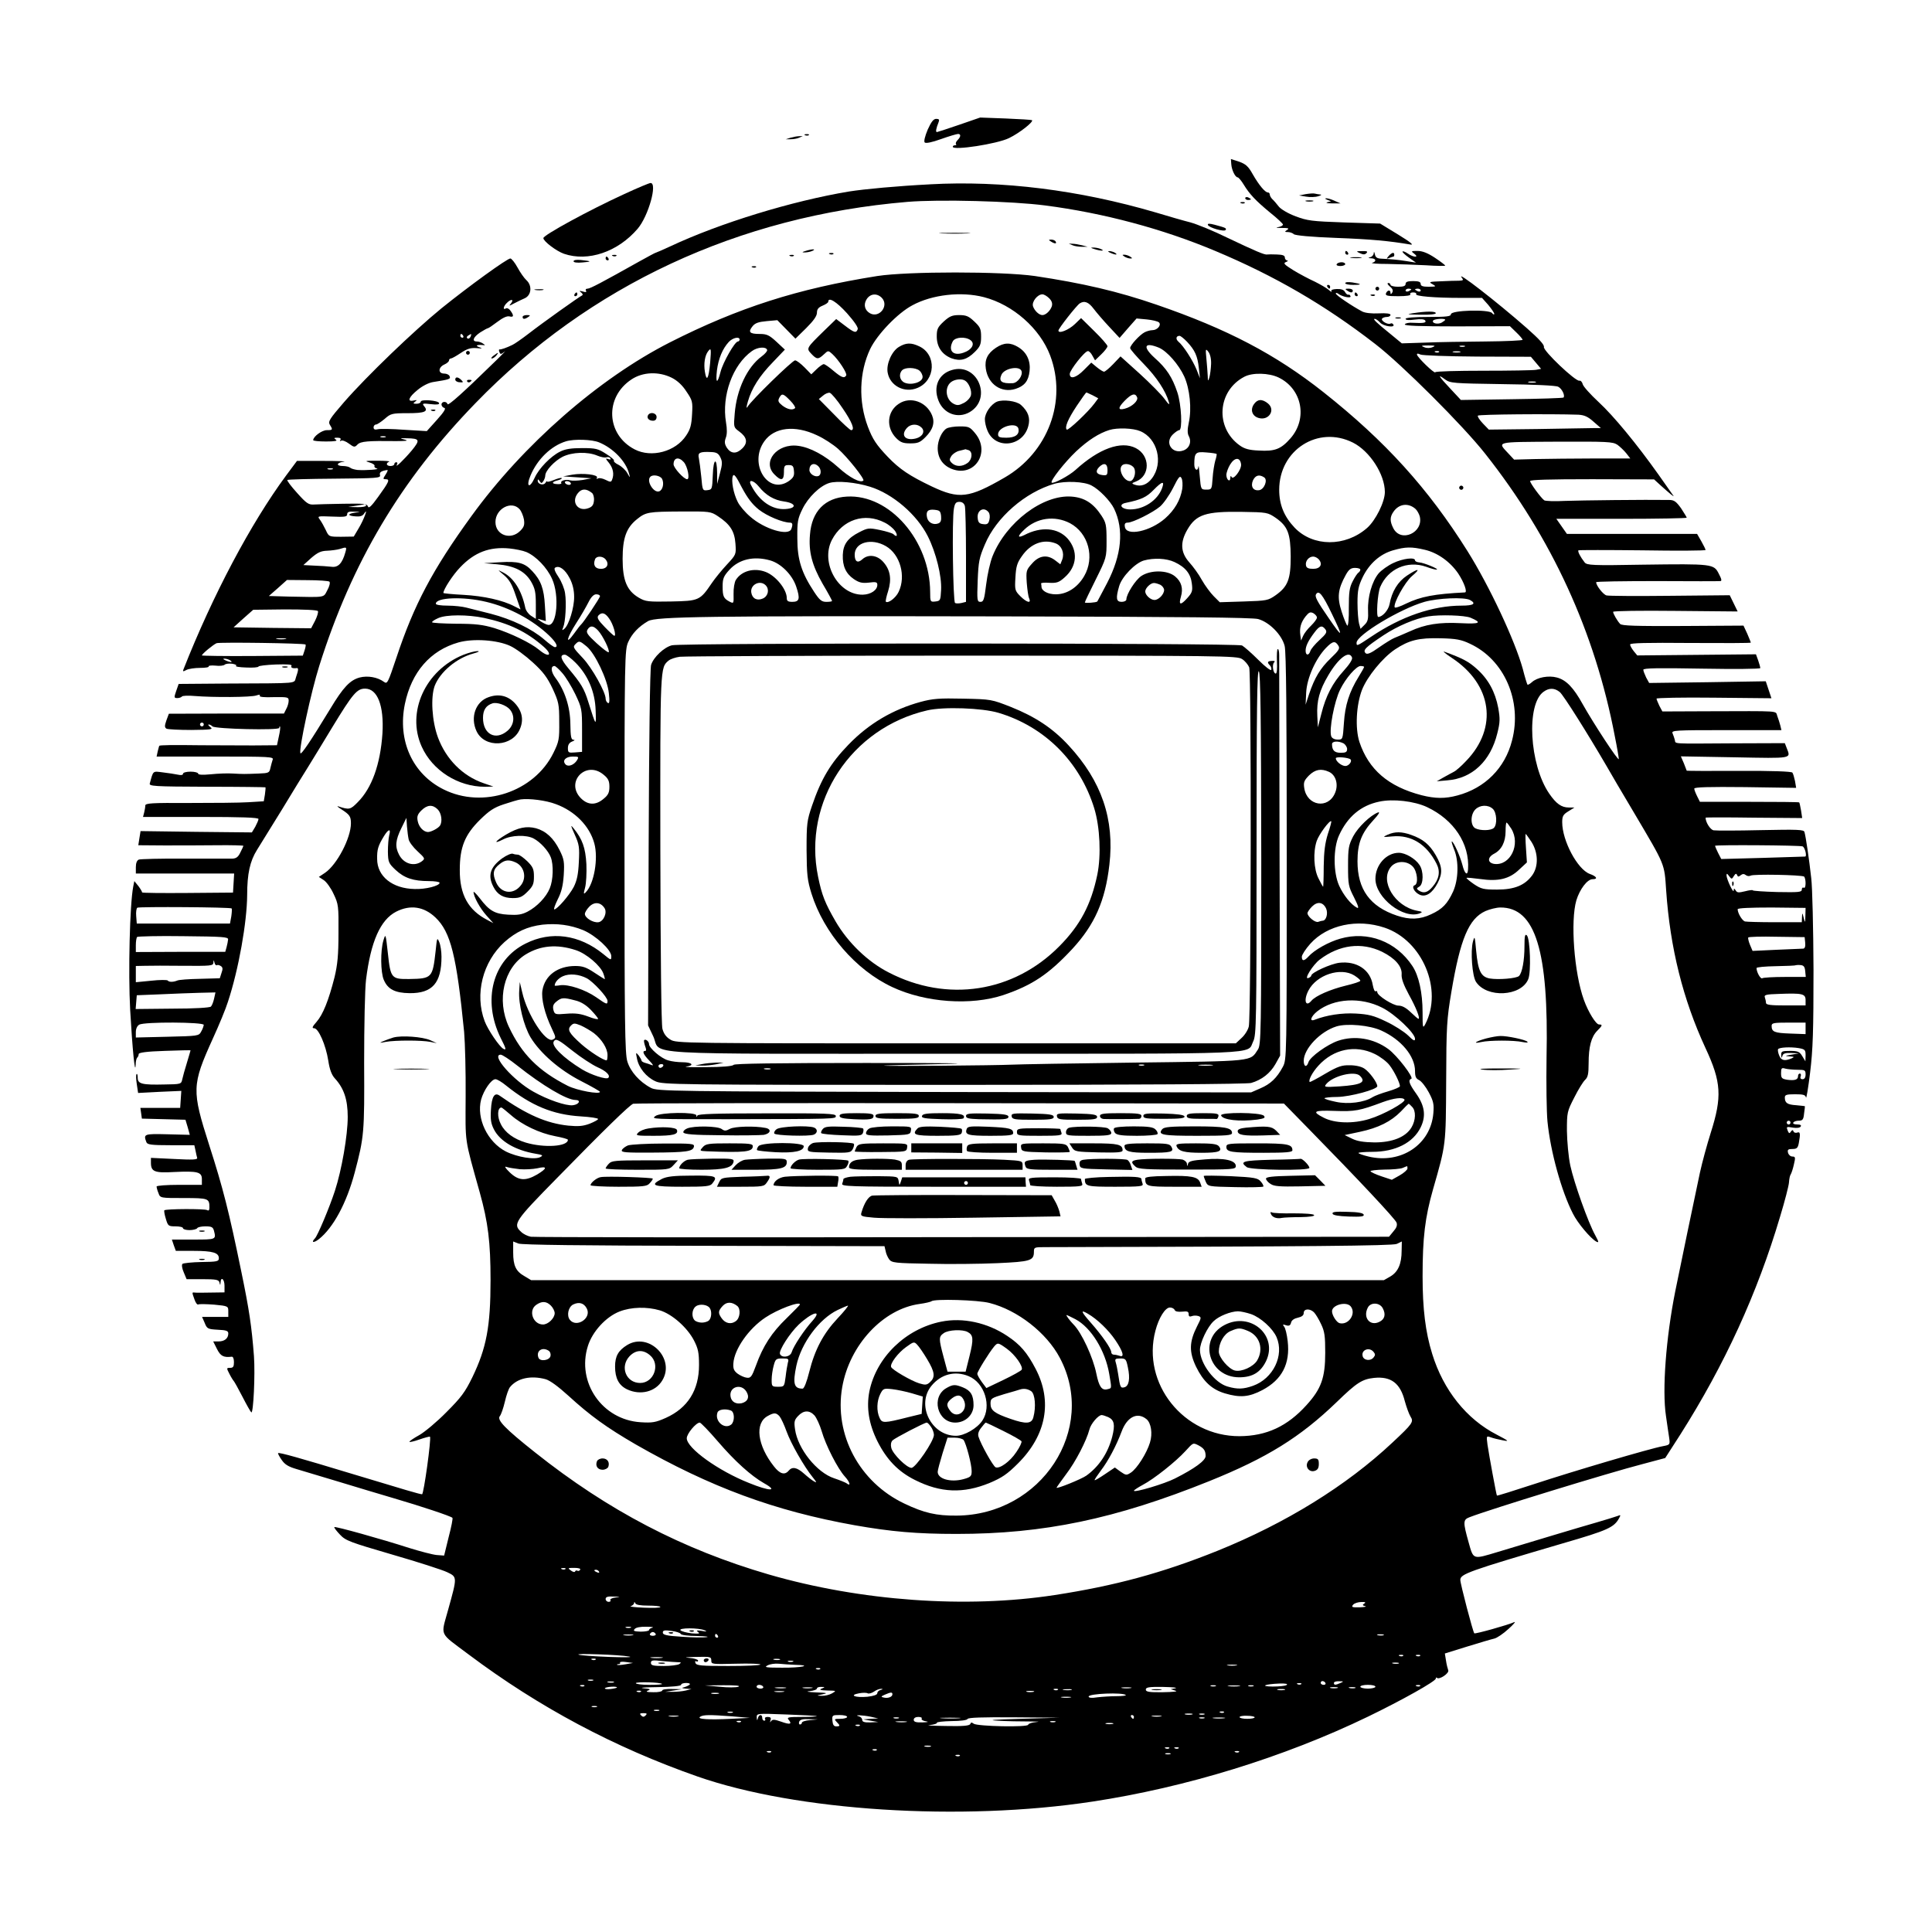 <?xml version="1.0" standalone="no"?>
<!DOCTYPE svg PUBLIC "-//W3C//DTD SVG 20010904//EN"
 "http://www.w3.org/TR/2001/REC-SVG-20010904/DTD/svg10.dtd">
<svg version="1.0" xmlns="http://www.w3.org/2000/svg"
 width="1024pt" height="1024pt" viewBox="0 0 1024 1024"
 preserveAspectRatio="xMidYMid meet">
<g transform="translate(0,1024) scale(0.1,-0.1)"
fill="#000000" stroke="none">
<path d="M5085 9579 c-60 -21 -114 -38 -119 -39 -8 0 -5 18 9 53 5 13 2 17
-13 17 -14 0 -26 -15 -45 -57 -15 -36 -21 -62 -16 -68 6 -6 37 0 87 18 42 15
83 27 90 27 16 0 15 -15 -3 -33 -8 -8 -11 -17 -8 -21 4 -3 1 -6 -5 -6 -7 0
-12 -3 -12 -8 0 -21 235 15 298 46 54 26 131 86 122 95 -3 2 -66 6 -140 9
l-135 5 -110 -38z"/>
<path d="M4268 9523 c7 -3 16 -2 19 1 4 3 -2 6 -13 5 -11 0 -14 -3 -6 -6z"/>
<path d="M4190 9510 l-25 -8 25 0 c14 0 34 3 45 8 l20 9 -20 -1 c-11 0 -31 -4
-45 -8z"/>
<path d="M6526 9370 c2 -31 21 -70 34 -70 4 0 19 -17 31 -37 33 -54 65 -87
141 -150 38 -30 68 -59 68 -63 0 -5 -10 -11 -22 -13 -18 -4 -16 -5 7 -5 46 0
51 -2 35 -12 -12 -8 -11 -10 6 -10 11 0 25 -5 31 -11 7 -7 91 -15 225 -20 187
-7 281 -16 393 -35 21 -4 2 12 -65 53 l-95 58 -190 6 c-173 6 -196 9 -259 33
-38 14 -77 37 -88 51 -11 14 -26 32 -34 39 -8 8 -14 19 -14 25 0 6 -4 11 -10
11 -15 0 -48 40 -80 96 -24 43 -37 54 -72 67 l-44 14 2 -27z"/>
<path d="M3310 9212 c-186 -85 -430 -218 -430 -234 0 -17 69 -69 109 -83 128
-44 286 10 391 133 57 67 106 243 68 242 -7 0 -69 -26 -138 -58z"/>
<path d="M4930 9263 c-176 -9 -347 -25 -430 -38 -301 -50 -684 -167 -948 -291
-41 -19 -76 -34 -78 -34 -2 0 -41 -21 -86 -46 -198 -111 -260 -144 -274 -144
-9 0 -12 -5 -8 -11 4 -8 -1 -9 -17 -4 -19 5 -21 4 -9 -5 8 -6 11 -13 5 -16
-14 -6 -208 -144 -284 -203 -35 -27 -74 -54 -85 -59 -33 -16 -60 -25 -68 -24
-4 1 -5 -5 -1 -14 5 -13 8 -13 27 2 11 10 -8 -11 -44 -46 -173 -169 -254 -242
-258 -232 -5 17 -32 15 -32 -2 0 -8 7 -16 15 -18 10 -2 -1 -21 -39 -63 l-54
-60 -118 7 c-66 5 -129 6 -141 3 -16 -4 -23 -1 -23 10 0 8 6 15 13 15 6 0 27
14 46 30 32 28 38 30 122 30 91 0 111 9 87 37 -12 15 -8 16 35 11 33 -4 47 -2
44 6 -5 14 -97 21 -97 7 0 -6 -10 -11 -22 -11 -19 0 -20 2 -8 11 12 9 11 10
-8 6 -36 -8 -26 18 21 56 25 21 58 38 82 42 89 14 94 16 88 31 -3 8 -16 14
-29 14 -33 0 -32 33 1 48 14 6 25 16 25 22 0 5 4 10 10 10 5 0 28 13 52 29 33
22 51 28 83 26 32 -3 35 -2 15 5 -24 8 -12 14 20 11 13 -2 13 -1 0 8 -8 6 -23
11 -32 11 -29 0 -20 23 17 48 19 12 37 22 40 22 4 0 26 15 51 34 29 22 51 32
64 29 23 -6 25 4 5 31 -7 10 -18 15 -24 11 -17 -10 -13 12 5 29 21 22 40 21
23 -1 -13 -16 -12 -16 16 -1 17 9 42 21 58 28 34 17 38 67 7 95 -12 11 -33 41
-47 67 -14 26 -32 48 -38 48 -17 0 -220 -147 -365 -264 -147 -120 -396 -359
-517 -498 -76 -88 -85 -102 -75 -119 17 -27 16 -29 -16 -29 -26 0 -72 -34 -72
-53 0 -4 30 -7 68 -7 47 0 63 3 52 10 -12 8 -10 10 8 10 15 0 21 -4 16 -12 -4
-7 -3 -8 4 -4 6 4 25 -3 41 -15 27 -20 31 -21 46 -5 17 17 55 20 205 18 55 0
67 2 45 8 -28 7 -27 8 12 7 68 -1 71 -9 26 -64 -42 -50 -92 -98 -79 -75 4 6 2
12 -3 12 -6 0 -11 -4 -11 -10 0 -5 -9 -10 -20 -10 -22 0 -27 15 -7 23 6 3 -22
5 -63 5 -64 0 -70 -1 -42 -9 18 -5 30 -14 27 -19 -3 -4 3 -11 12 -13 21 -5
-57 -11 -102 -8 -16 2 -34 7 -39 12 -6 5 -23 9 -38 9 -39 0 -35 18 5 23 17 2
-31 4 -108 4 l-141 0 -58 -78 c-186 -252 -388 -632 -544 -1028 -4 -11 -1 -11
16 -2 11 6 44 11 72 11 28 0 49 3 46 8 -2 4 14 6 36 4 22 -3 44 0 49 5 5 5 23
7 40 5 17 -3 26 -8 20 -11 -6 -4 19 -8 54 -9 36 -2 65 1 65 5 0 4 41 9 91 11
62 2 89 0 84 -7 -6 -10 7 -15 28 -12 10 1 9 -11 -4 -48 -13 -36 28 -32 -368
-34 l-254 -2 -13 -37 c-12 -35 -12 -38 6 -38 10 0 21 4 24 8 3 5 34 6 68 3 97
-8 300 -7 327 3 15 5 21 5 18 -2 -4 -6 24 -9 73 -7 75 1 80 0 80 -19 0 -12 -6
-32 -13 -44 l-12 -24 -305 0 -305 -1 -13 -35 c-10 -29 -10 -37 0 -44 7 -4 67
-7 132 -7 105 1 118 3 101 15 -10 8 -14 14 -9 14 6 0 14 -4 20 -10 14 -14 354
-22 354 -8 0 6 2 9 4 7 3 -2 0 -26 -6 -52 l-10 -47 -126 -1 c-70 0 -194 1
-277 1 -150 2 -218 1 -221 -3 -1 -1 -4 -14 -8 -29 l-6 -28 311 0 c292 0 311
-1 304 -17 -3 -10 -9 -30 -12 -44 -5 -25 -9 -27 -62 -29 -78 -3 -80 -3 -136 0
-27 2 -80 0 -118 -4 -43 -4 -67 -3 -67 4 0 5 -18 10 -40 10 -23 0 -40 -5 -40
-11 0 -7 -10 -9 -27 -5 -16 3 -51 9 -79 12 -56 7 -51 11 -70 -58 -5 -15 19
-17 302 -18 169 0 309 -2 311 -3 1 -2 0 -19 -3 -39 l-6 -35 -82 -5 c-44 -3
-186 -4 -314 -4 -200 1 -232 -1 -232 -14 0 -8 -3 -25 -6 -37 l-6 -23 306 0
c215 0 306 -3 306 -11 0 -6 -8 -24 -17 -41 l-18 -30 -295 3 -295 4 -6 -37 -6
-38 136 -1 c75 0 200 0 279 1 78 1 142 -1 142 -3 0 -2 -7 -18 -16 -35 -11 -24
-22 -32 -42 -33 -15 0 -129 0 -254 0 -124 1 -234 -2 -242 -5 -10 -4 -16 -18
-16 -40 l0 -34 261 0 260 0 -3 -51 -3 -50 -242 -2 c-133 -1 -241 0 -240 3 1 3
-8 18 -19 33 l-22 27 -6 -30 c-18 -93 -27 -454 -16 -654 12 -210 26 -350 29
-290 0 17 4 34 8 38 5 4 8 13 8 19 0 8 42 14 138 17 75 3 137 4 137 3 0 -2 -9
-31 -19 -65 -11 -35 -22 -75 -25 -89 -5 -25 -8 -26 -93 -27 -120 -3 -143 3
-143 35 0 15 -3 24 -6 20 -4 -3 -3 -27 1 -53 l7 -47 115 6 114 5 -3 -45 -3
-45 -106 0 -105 0 4 -28 4 -29 116 -3 115 -3 12 -40 11 -40 -118 3 c-124 3
-129 2 -112 -42 5 -13 26 -16 130 -16 l124 0 6 -27 c3 -16 7 -33 9 -40 3 -10
-25 -11 -120 -6 l-125 6 0 -26 c0 -47 19 -55 123 -49 125 6 147 0 147 -38 l0
-30 -120 0 c-68 0 -120 -4 -120 -9 0 -5 4 -21 10 -35 9 -26 10 -26 134 -26
132 0 136 -2 136 -51 0 -13 -4 -18 -12 -13 -12 8 -219 7 -227 -1 -2 -3 1 -23
8 -45 11 -38 14 -40 51 -40 22 0 40 -4 40 -10 0 -5 15 -10 34 -10 19 0 38 5
41 10 3 6 23 10 44 10 32 0 40 -4 45 -23 12 -47 12 -47 -108 -47 l-115 0 10
-30 11 -30 95 0 c101 0 133 -10 133 -39 0 -17 -10 -19 -92 -20 -51 -1 -97 -6
-101 -10 -5 -5 -2 -25 7 -45 l15 -36 85 0 c72 0 85 -3 89 -17 4 -17 5 -17 6 0
2 33 21 17 21 -18 l0 -35 -72 -1 c-40 -1 -79 -1 -86 0 -15 2 -15 2 -1 -37 6
-18 15 -29 20 -26 6 3 43 2 84 -1 74 -7 75 -8 75 -36 l0 -29 -70 0 -69 0 14
-32 c12 -31 17 -33 69 -36 46 -2 56 -6 56 -20 0 -26 -20 -42 -52 -42 l-28 0
20 -40 c19 -38 35 -46 78 -41 7 1 12 -10 12 -29 0 -23 -4 -30 -20 -30 -20 0
-20 -1 -4 -32 9 -18 20 -35 23 -38 3 -3 24 -40 46 -83 22 -43 43 -80 47 -83
11 -7 21 200 14 298 -12 157 -25 245 -67 448 -65 317 -97 443 -170 670 -93
291 -93 318 19 565 33 72 69 159 80 195 57 172 101 422 102 566 0 113 15 180
52 239 17 28 77 124 133 215 55 91 117 192 138 225 21 33 78 128 128 210 109
179 131 205 174 205 66 0 101 -91 92 -238 -11 -163 -56 -289 -131 -364 -39
-40 -45 -41 -103 -22 -10 3 -2 -4 17 -16 43 -28 50 -37 50 -74 0 -78 -74 -219
-137 -262 l-33 -22 26 -17 c14 -9 38 -42 52 -73 26 -54 27 -65 26 -207 0 -118
-5 -168 -21 -235 -31 -122 -61 -197 -95 -236 -23 -26 -26 -34 -13 -34 23 0 62
-89 75 -172 7 -47 18 -75 34 -93 49 -53 69 -113 69 -205 0 -98 -32 -282 -68
-392 -28 -86 -92 -239 -106 -252 -22 -23 -6 -25 21 -4 76 60 147 191 190 353
50 189 52 211 50 582 0 197 4 390 10 440 25 202 76 318 160 361 75 38 147 27
208 -31 81 -77 112 -203 152 -607 5 -58 9 -211 8 -340 -1 -257 -8 -214 75
-511 44 -158 57 -263 57 -464 0 -247 -22 -360 -96 -514 -39 -80 -60 -108 -138
-186 -50 -51 -115 -105 -143 -121 -29 -16 -53 -32 -53 -36 0 -3 24 2 52 12 29
10 55 17 57 15 8 -8 -33 -305 -42 -305 -12 0 -86 22 -377 110 -267 81 -380
113 -386 108 -2 -2 7 -19 19 -36 16 -24 36 -36 77 -48 30 -9 129 -39 220 -66
91 -28 226 -68 300 -90 140 -41 300 -94 308 -103 3 -3 -6 -49 -20 -102 l-24
-98 -40 3 c-21 2 -86 19 -144 37 -149 48 -393 116 -398 111 -2 -3 11 -20 30
-40 30 -32 52 -40 278 -106 135 -39 265 -81 290 -93 54 -26 54 -24 5 -200 -39
-143 -51 -116 110 -237 372 -279 772 -492 1212 -646 524 -183 1395 -239 2093
-133 495 75 1015 235 1460 450 182 88 360 188 360 202 0 5 3 8 6 4 12 -12 66
24 60 40 -3 8 -9 31 -12 52 l-6 37 119 37 c65 20 129 39 143 42 14 3 48 26 75
51 28 25 41 41 30 36 -29 -14 -207 -64 -211 -59 -7 7 -74 262 -74 283 0 31 40
46 544 194 238 69 271 84 298 134 9 16 8 18 -8 11 -11 -4 -62 -20 -114 -35
-88 -25 -340 -101 -522 -156 -133 -40 -128 -42 -154 51 -30 107 -30 120 4 133
105 41 743 237 918 282 l120 32 81 126 c234 369 407 746 528 1154 25 82 46
164 47 181 1 18 5 37 9 42 4 6 12 30 17 53 9 37 8 42 -8 42 -10 0 -20 9 -23
20 -4 16 0 20 23 20 23 0 29 5 34 31 9 49 8 62 -8 56 -8 -3 -17 -1 -20 6 -3 9
-7 9 -14 -1 -7 -11 -10 -10 -16 3 -9 24 -9 24 28 18 19 -3 36 -1 40 6 5 7 -2
11 -19 11 -15 0 -24 4 -20 10 3 6 17 10 29 10 20 0 25 6 28 38 3 20 5 38 4 39
-1 0 -21 3 -46 5 -47 3 -60 12 -60 41 0 14 9 17 54 17 44 0 55 -3 58 -17 2
-10 12 50 22 132 15 122 18 223 18 545 -1 218 -6 436 -12 485 -11 100 -29 222
-36 245 -3 13 -35 14 -231 10 -126 -3 -238 -3 -250 -1 -17 2 -43 42 -43 67 0
2 115 2 256 0 l256 -2 -6 40 c-4 22 -8 42 -10 43 -2 2 -121 3 -264 3 l-262 0
-15 30 c-8 16 -15 34 -15 40 0 8 79 10 270 8 l270 -4 -6 36 c-4 19 -10 40 -14
45 -5 6 -111 10 -284 9 -152 -1 -276 0 -276 1 0 1 -7 19 -15 39 l-16 37 286
-5 c310 -6 297 -8 275 49 l-10 26 -278 -1 c-331 -2 -299 -4 -305 18 -2 9 -8
25 -12 35 -7 16 11 17 285 17 l292 0 -6 25 c-3 13 -11 36 -16 50 -11 29 26 26
-372 25 l-237 -1 -16 30 c-8 17 -15 34 -15 38 0 4 137 7 304 5 l305 -3 -15 45
-15 45 -309 -5 -309 -4 -16 29 c-8 17 -15 35 -15 41 0 9 81 10 310 6 171 -3
310 -2 310 3 0 4 -5 23 -11 40 l-12 33 -314 -3 -315 -3 -19 23 c-10 13 -19 28
-19 35 0 8 86 10 320 8 176 -1 320 -1 320 2 0 2 -9 23 -19 47 l-20 43 -321 -2
c-251 -1 -324 1 -333 11 -15 16 -37 54 -37 64 0 5 149 7 330 5 l330 -3 -21 43
-21 43 -316 -3 c-174 -2 -325 -1 -337 2 -17 4 -55 52 -55 70 0 4 145 6 323 6
177 -1 328 -1 335 0 9 0 7 11 -8 39 -26 52 -33 53 -401 48 -271 -5 -298 -3
-310 12 -22 28 -38 58 -33 64 2 2 155 2 339 0 184 -3 335 -2 335 2 0 3 -10 24
-22 45 l-23 40 -345 0 -345 0 -28 40 -28 40 345 0 c190 0 346 3 346 6 0 3 -14
25 -30 50 -26 36 -37 44 -63 44 -124 2 -470 -2 -552 -5 -55 -3 -104 -1 -110 3
-18 13 -75 91 -75 102 0 7 99 10 329 10 l328 -1 36 -33 c19 -17 44 -39 54 -47
16 -12 17 -12 7 1 -6 8 -39 56 -74 105 -115 162 -237 310 -317 384 -43 40 -81
82 -84 94 -3 12 -11 21 -18 19 -21 -4 -193 159 -188 179 3 11 -25 42 -92 101
-158 139 -379 310 -343 266 10 -13 8 -15 -15 -16 -16 0 -59 -1 -96 -3 -62 -2
-66 -4 -45 -15 22 -13 21 -13 -19 -14 -32 0 -43 4 -43 15 0 11 -11 15 -40 15
-29 0 -40 -4 -40 -15 0 -11 -11 -15 -40 -15 -22 0 -40 5 -40 10 0 6 -6 10 -12
10 -7 -1 -3 -9 9 -19 15 -12 18 -22 12 -32 -6 -10 -9 -10 -9 -1 0 17 -17 15
-24 -3 -4 -12 7 -15 65 -15 44 0 68 4 64 10 -3 6 3 10 15 10 12 0 19 -4 16 -9
-7 -11 96 -20 239 -20 l110 0 33 -37 c17 -21 32 -42 32 -48 0 -5 -6 -3 -12 5
-18 20 -218 15 -218 -7 0 -11 -22 -14 -120 -14 -76 0 -120 -4 -120 -10 0 -7
18 -8 49 -4 31 4 51 2 55 -5 8 -12 -9 -15 -65 -12 -20 2 -40 -2 -43 -8 -5 -8
77 -11 275 -11 l282 1 34 -33 c18 -17 33 -35 33 -39 0 -4 -89 -8 -197 -9 -109
-1 -253 -3 -320 -6 l-123 -4 -57 47 c-79 64 -99 83 -86 83 5 0 18 -9 28 -20
18 -20 82 -29 70 -10 -4 6 -10 8 -15 5 -13 -8 -52 14 -45 26 4 5 15 9 26 9 10
0 19 5 19 11 0 7 -22 10 -62 8 -38 -2 -73 2 -88 10 -53 28 -139 86 -140 95 0
5 6 4 13 -1 20 -16 70 -26 65 -13 -2 6 -7 10 -11 8 -5 -2 -13 5 -18 14 -6 12
-21 17 -44 16 -22 -1 -32 -5 -28 -12 4 -6 -3 -3 -15 8 -12 10 -45 29 -73 43
-29 13 -80 40 -113 60 -50 31 -56 38 -40 44 10 4 13 8 7 8 -7 1 -13 8 -13 16
0 11 -12 15 -42 16 -24 1 -47 1 -52 0 -13 -3 -64 19 -211 89 -71 35 -159 71
-195 81 -36 9 -119 33 -185 53 -406 119 -815 170 -1195 149z m610 -112 c309
-40 623 -124 901 -241 315 -132 582 -287 849 -494 140 -108 464 -431 582 -581
352 -445 582 -945 687 -1498 12 -59 21 -113 21 -120 -1 -15 -135 190 -191 290
-49 89 -88 129 -137 142 -44 12 -105 1 -133 -25 -10 -9 -21 -15 -23 -13 -2 2
-14 40 -25 84 -42 151 -176 437 -293 624 -209 333 -436 583 -763 842 -254 201
-510 335 -885 464 -206 71 -392 114 -645 152 -175 25 -672 25 -835 0 -423 -67
-737 -168 -1100 -352 -377 -192 -777 -542 -1051 -920 -207 -285 -305 -471
-398 -751 -45 -134 -48 -141 -66 -128 -34 25 -86 34 -129 23 -51 -14 -87 -52
-155 -165 -104 -171 -155 -247 -159 -236 -8 25 57 326 100 462 173 550 432
985 828 1393 604 624 1395 992 2290 1067 169 14 553 4 730 -19z m1940 -445 c0
-2 -7 -6 -15 -10 -8 -3 -15 -1 -15 4 0 6 7 10 15 10 8 0 15 -2 15 -4z m50 -6
c0 -5 -7 -7 -15 -4 -8 4 -15 8 -15 10 0 2 7 4 15 4 8 0 15 -4 15 -10z m-2855
-40 c37 -41 -14 -107 -63 -81 -29 16 -37 47 -18 76 20 30 56 32 81 5z m540 5
c154 -40 297 -166 351 -309 91 -241 -11 -514 -241 -647 -190 -110 -241 -116
-387 -47 -117 56 -170 91 -233 157 -60 63 -80 93 -105 159 -51 135 -46 289 12
412 37 77 146 191 224 232 105 57 259 74 379 43z m346 -6 c14 -14 18 -27 14
-42 -8 -24 -32 -47 -50 -47 -18 0 -42 23 -50 47 -7 24 24 63 50 63 8 0 24 -9
36 -21z m-1072 -79 c39 -44 61 -76 57 -85 -8 -22 -18 -19 -69 20 l-45 34 -64
-62 c-95 -93 -95 -93 -68 -122 29 -31 37 -31 67 -3 22 21 23 21 44 2 33 -30
81 -103 74 -114 -10 -17 -25 -11 -68 25 -22 19 -45 35 -51 35 -5 0 -23 -12
-38 -27 l-28 -27 -36 37 c-20 20 -42 37 -50 37 -14 0 -232 -212 -251 -245 -8
-13 -8 -4 1 27 20 70 61 135 133 209 l63 66 -45 42 c-38 35 -51 41 -89 41 -53
0 -62 10 -38 40 14 18 32 24 76 28 l56 5 48 -49 48 -49 57 56 c39 39 57 64 57
82 0 18 8 28 30 37 17 7 30 16 30 21 0 27 44 0 99 -61z m1308 23 c15 -20 52
-63 82 -95 l55 -59 45 52 45 51 54 -5 c30 -3 59 -10 65 -16 14 -14 -9 -41 -35
-41 -11 0 -29 -5 -41 -11 -27 -14 -77 -69 -77 -84 0 -6 33 -44 73 -85 68 -70
115 -142 132 -200 6 -19 0 -16 -23 16 -16 22 -75 82 -131 133 l-102 92 -39
-41 c-21 -22 -43 -40 -48 -40 -6 0 -23 11 -39 24 l-29 24 -39 -39 c-41 -42
-75 -51 -75 -21 0 20 79 121 96 121 6 1 17 -10 24 -24 l14 -25 33 32 c18 17
33 37 33 43 0 6 -31 42 -70 80 l-70 69 -32 -31 c-33 -32 -88 -54 -88 -35 0 11
96 133 113 144 25 16 47 7 74 -29z m1863 -58 c0 -2 -9 -9 -19 -15 -21 -11 -54
-3 -45 11 5 9 64 13 64 4z m-5205 -85 c3 -5 1 -10 -4 -10 -6 0 -11 5 -11 10 0
6 2 10 4 10 3 0 8 -4 11 -10z m39 -5 c-4 -8 -11 -12 -16 -9 -6 4 -5 10 3 15
19 12 19 11 13 -6z m3798 -27 c41 -44 55 -74 62 -138 l6 -55 -18 46 c-20 49
-70 127 -96 148 -16 14 -13 31 6 31 5 0 23 -14 40 -32z m-2372 12 c0 -5 -4
-10 -9 -10 -16 0 -79 -110 -92 -161 -17 -67 -27 -62 -19 9 8 61 29 113 63 150
21 22 57 30 57 12z m2223 -43 c43 -19 104 -88 134 -153 29 -65 40 -170 24
-243 -8 -38 -8 -58 0 -73 16 -30 3 -65 -30 -76 -58 -20 -99 41 -56 84 13 13
29 24 35 24 18 0 12 136 -10 201 -27 80 -57 126 -120 182 -66 60 -55 86 23 54z
m1450 3 c-14 -6 -32 -6 -45 0 -19 7 -15 9 22 9 37 0 41 -2 23 -9z m170 3 c-7
-2 -19 -2 -25 0 -7 3 -2 5 12 5 14 0 19 -2 13 -5z m-3697 -18 c2 -5 -11 -21
-29 -34 -77 -57 -133 -176 -143 -304 -6 -71 -6 -72 24 -94 41 -30 47 -59 17
-89 -31 -31 -60 -30 -82 2 -13 21 -14 32 -6 54 7 18 7 46 1 81 -24 142 35 305
137 378 30 22 76 25 81 6z m-302 -67 c-8 -86 -19 -105 -28 -48 -7 42 0 86 17
108 16 21 17 14 11 -60z m2655 -7 c-1 -25 -5 -57 -9 -71 -7 -23 -8 -22 -9 10
-1 19 -4 60 -7 90 -5 51 -4 54 10 36 10 -12 16 -38 15 -65z m1208 63 c-3 -3
-12 -4 -19 -1 -8 3 -5 6 6 6 11 1 17 -2 13 -5z m111 -1 c-10 -2 -26 -2 -35 0
-10 3 -2 5 17 5 19 0 27 -2 18 -5z m92 -23 l284 -1 27 -32 27 -32 -26 -5 c-15
-3 -141 -5 -279 -5 -139 0 -254 -3 -256 -8 -3 -10 -97 81 -97 94 0 6 6 6 18 0
10 -5 143 -10 302 -11z m-4270 -112 c30 -15 57 -40 78 -73 32 -47 34 -54 30
-121 -3 -57 -9 -79 -31 -112 -56 -86 -184 -120 -273 -74 -151 78 -161 276 -17
371 60 40 144 43 213 9z m3217 1 c124 -60 155 -217 63 -322 -51 -58 -83 -70
-168 -65 -51 2 -76 9 -101 27 -132 94 -119 289 24 364 43 23 130 21 182 -4z
m1187 -35 c165 -2 284 -7 295 -14 20 -10 37 -47 28 -57 -3 -3 -127 -7 -275 -9
l-269 -4 -56 60 c-63 67 -71 81 -28 49 28 -20 41 -21 305 -25z m174 9 c-10 -2
-26 -2 -35 0 -10 3 -2 5 17 5 19 0 27 -2 18 -5z m-3672 -137 c50 -73 67 -116
45 -116 -5 0 -46 37 -90 83 l-81 82 22 18 c11 10 28 17 36 15 8 -2 39 -38 68
-82z m1325 69 l30 -16 -20 -27 c-32 -44 -140 -146 -147 -139 -12 12 6 55 53
126 26 39 49 71 51 71 1 0 16 -7 33 -15z m-1603 -28 c18 -18 29 -36 26 -40
-13 -13 -41 -7 -68 14 -21 17 -24 24 -16 40 14 26 21 24 58 -14z m1839 17 c7
-18 -27 -50 -65 -60 -37 -10 -38 4 -2 41 37 38 57 44 67 19z m2339 -92 c31 -2
50 -10 80 -37 l39 -34 -40 0 c-22 -1 -156 -2 -297 -5 l-257 -3 -31 32 c-18 19
-30 37 -27 42 5 7 387 10 533 5z m-4036 -109 c36 -16 86 -49 112 -72 49 -43
142 -160 134 -168 -15 -15 -74 16 -132 69 -71 64 -150 107 -214 115 -111 15
-193 -85 -125 -152 35 -36 50 -32 50 12 0 34 3 38 25 38 21 0 26 -5 28 -31 3
-26 -3 -36 -26 -53 -111 -78 -216 91 -131 210 53 75 163 87 279 32z m1713 22
c92 -38 125 -169 62 -251 -25 -33 -58 -45 -91 -33 -17 6 -17 8 7 17 76 30 76
137 -1 177 -78 40 -195 -2 -320 -116 -33 -30 -117 -75 -126 -67 -9 9 69 108
130 166 63 59 121 96 176 113 42 13 126 10 163 -6z m-4000 -32 c-7 -2 -19 -2
-25 0 -7 3 -2 5 12 5 14 0 19 -2 13 -5z m5128 -29 c89 -45 169 -168 169 -262
0 -52 -49 -151 -95 -191 -115 -100 -285 -100 -383 2 -56 59 -82 122 -82 201 0
211 206 343 391 250z m-3995 1 c75 -31 142 -101 158 -165 7 -24 6 -24 -9 2 -8
15 -29 35 -46 44 -17 8 -28 18 -25 22 4 3 -15 20 -41 36 -43 28 -56 31 -128
31 -58 0 -90 -5 -117 -19 -49 -24 -112 -89 -134 -138 -27 -60 -48 -49 -22 12
36 86 109 157 188 181 43 13 139 10 176 -6z m5396 -12 c14 -10 36 -31 48 -46
l21 -27 -193 0 c-106 0 -245 -2 -308 -3 l-115 -3 -28 30 c-62 67 -78 63 251
65 271 1 299 0 324 -16z m-4754 -67 c11 -22 11 -36 -2 -84 l-15 -57 0 57 c-1
88 -20 80 -23 -9 -3 -76 -4 -78 -29 -81 -25 -3 -26 -1 -32 70 -4 40 -10 85
-13 100 -7 29 5 35 66 32 27 -1 38 -7 48 -28z m2630 18 c2 -1 -1 -18 -7 -36
-5 -18 -12 -60 -14 -93 -4 -59 -5 -60 -33 -60 -29 0 -29 1 -35 70 -3 39 -6 62
-7 53 -3 -29 -22 -20 -22 10 0 63 7 69 63 64 29 -2 54 -6 55 -8z m-3282 -9
c19 -8 41 -12 48 -9 8 3 17 1 21 -5 4 -7 0 -8 -12 -4 -15 6 -14 2 5 -21 22
-28 28 -60 16 -89 -5 -13 -9 -13 -35 0 -16 8 -34 11 -40 7 -7 -4 -9 -3 -5 4 9
16 -74 26 -131 16 l-48 -9 75 -5 75 -5 -47 -9 c-25 -4 -55 -5 -66 -2 -22 7
-54 -2 -47 -14 3 -4 -6 -7 -20 -6 -33 1 -32 12 1 20 15 4 24 9 21 12 -3 3 -21
-2 -41 -10 -20 -8 -36 -12 -36 -8 0 4 -4 1 -9 -7 -10 -16 -41 -8 -41 11 0 9 3
9 10 -2 9 -13 11 -13 20 0 5 8 10 21 10 29 0 26 49 78 92 100 51 25 132 28
184 6z m458 -34 c20 -22 34 -91 18 -91 -17 0 -72 60 -72 79 0 35 27 42 54 12z
m2954 -12 c3 -28 -43 -88 -51 -66 -3 7 -6 4 -6 -6 -1 -26 -21 -10 -21 16 0 12
9 37 20 55 24 39 53 40 58 1z m-2240 -11 c16 -16 15 -45 0 -51 -20 -7 -48 12
-48 32 0 31 25 42 48 19z m1532 -19 c0 -27 -3 -30 -27 -27 -32 4 -39 20 -18
42 26 26 45 20 45 -15z m141 10 c13 -24 -2 -69 -22 -69 -33 0 -64 62 -42 83
14 15 53 6 64 -14z m-4248 -6 c-7 -2 -19 -2 -25 0 -7 3 -2 5 12 5 14 0 19 -2
13 -5z m281 -28 c-15 -23 -15 -25 1 -25 23 0 17 -14 -41 -94 -36 -50 -50 -63
-54 -50 -5 14 -22 16 -131 14 -68 -1 -138 -3 -155 -4 -28 -2 -40 6 -89 61 -32
35 -55 66 -52 69 2 3 115 6 251 7 224 2 245 3 240 19 -4 15 6 22 39 27 4 0 0
-10 -9 -24z m1978 -186 c43 -34 127 -69 165 -69 14 0 16 -10 7 -34 -15 -39
-144 0 -218 66 -26 22 -56 57 -66 78 -23 45 -35 112 -26 137 6 14 17 0 48 -61
30 -56 55 -89 90 -117z m-513 163 c12 -23 4 -59 -15 -66 -29 -11 -70 55 -47
77 13 14 53 6 62 -11z m2757 -54 c-10 -59 -40 -111 -91 -156 -79 -69 -206 -96
-213 -44 -3 16 2 22 15 22 27 0 133 53 171 85 18 15 49 59 69 98 30 60 37 68
45 53 6 -10 7 -36 4 -58z m434 62 c21 -13 1 -64 -26 -68 -32 -5 -47 20 -33 52
13 27 33 33 59 16z m-3675 -30 c3 -5 -1 -10 -9 -10 -8 0 -18 5 -21 10 -3 6 1
10 9 10 8 0 18 -4 21 -10z m997 -19 c37 -46 81 -72 134 -79 64 -9 69 -36 7
-40 -71 -5 -139 42 -182 126 -18 33 12 29 41 -7z m590 -1 c119 -37 248 -147
306 -263 43 -86 74 -210 70 -284 -3 -55 -4 -58 -30 -61 -27 -3 -28 -2 -28 50
-1 273 -215 519 -441 506 -116 -6 -187 -78 -196 -202 -8 -90 11 -162 67 -260
28 -47 50 -88 50 -91 0 -3 -13 -5 -30 -5 -25 0 -36 9 -65 53 -66 100 -89 170
-89 282 -1 90 2 106 27 157 30 62 93 123 142 138 41 13 141 4 217 -20z m1173
7 c41 -21 100 -82 120 -123 53 -111 40 -246 -37 -394 -27 -52 -51 -96 -52 -98
-6 -6 -66 -10 -66 -5 0 4 26 58 58 122 57 115 57 116 57 206 0 83 -3 95 -27
132 -44 67 -91 96 -159 101 -151 11 -345 -135 -418 -315 -13 -32 -28 -100 -34
-150 -10 -81 -14 -93 -30 -93 -18 0 -19 7 -15 113 4 100 8 121 38 191 60 144
214 277 369 322 57 16 157 12 196 -9z m374 -15 c-24 -64 -96 -112 -168 -112
-48 0 -66 27 -23 35 82 17 109 30 147 69 45 46 59 49 44 8z m-3021 -25 c7 -6
12 -24 10 -41 -2 -23 -10 -33 -31 -40 -54 -19 -91 33 -55 79 20 26 45 27 76 2z
m1976 -69 c3 -13 6 -132 6 -265 l0 -243 -24 -6 c-14 -3 -29 -3 -34 0 -11 7
-17 447 -6 501 5 28 11 35 29 35 15 0 25 -8 29 -22z m-3174 2 c0 -5 -21 -9
-47 -8 l-48 1 45 7 c25 4 46 8 48 8 1 1 2 -2 2 -8z m5562 -17 c9 -8 19 -26 23
-40 21 -86 -100 -141 -140 -63 -19 37 -19 60 1 88 29 42 78 48 116 15z m-4748
-2 c9 -10 19 -34 23 -54 4 -29 1 -40 -20 -61 -51 -51 -131 -22 -131 47 0 71
85 116 128 68z m2234 -37 c2 -22 -2 -33 -14 -38 -26 -10 -53 3 -60 29 -8 34 3
47 39 43 28 -3 32 -7 35 -34z m251 22 c7 -8 9 -25 5 -41 -5 -21 -11 -26 -33
-23 -20 2 -27 9 -29 32 -5 41 32 62 57 32z m-3356 -3 c-43 -6 -42 -17 2 -20
23 -2 37 2 45 15 25 39 -2 -34 -29 -78 l-26 -44 -66 -1 c-65 0 -66 0 -82 35
-9 19 -23 44 -31 55 -15 20 -14 20 64 17 68 -3 80 -1 80 12 0 12 9 16 38 14
36 -1 36 -1 5 -5z m1922 -19 c65 -43 88 -79 93 -145 4 -58 4 -58 -45 -111 -27
-29 -63 -73 -80 -98 -63 -93 -68 -95 -216 -98 -122 -2 -135 -1 -171 20 -63 37
-86 91 -86 206 0 111 20 165 76 210 47 38 60 40 234 41 152 1 157 0 195 -25z
m2957 -9 c64 -45 78 -83 79 -205 0 -120 -15 -159 -80 -205 -40 -28 -47 -29
-169 -33 l-127 -4 -32 32 c-17 17 -46 56 -63 86 -16 30 -47 72 -67 94 -46 52
-49 106 -9 174 46 79 97 96 288 93 134 -2 137 -3 180 -32z m-2073 -25 c21 -10
45 -30 55 -44 16 -25 10 -36 -9 -17 -6 5 -38 15 -72 22 -58 12 -64 11 -109
-12 -61 -31 -85 -64 -87 -120 -2 -59 16 -99 58 -128 28 -19 44 -23 80 -19 38
5 45 3 45 -12 0 -28 -35 -51 -77 -52 -130 -2 -226 169 -164 290 56 108 174
147 280 92z m982 -3 c98 -52 133 -182 75 -281 -35 -60 -91 -96 -150 -96 -42 0
-76 18 -76 41 0 5 -1 12 -2 16 -2 4 18 6 43 4 40 -2 52 2 82 29 66 58 72 140
16 205 -52 58 -140 66 -230 19 -37 -18 -37 -6 -1 28 66 64 162 77 243 35z
m-975 -122 c75 -44 107 -158 67 -242 -15 -32 -56 -63 -68 -52 -2 3 3 28 12 55
20 64 12 114 -26 156 -32 36 -79 42 -110 14 -25 -23 -41 -13 -41 24 0 66 89
90 166 45z m899 15 c32 -12 48 -51 35 -86 l-10 -25 -26 20 c-42 33 -86 28
-124 -16 -31 -34 -32 -39 -28 -102 3 -36 8 -74 13 -83 12 -28 -13 -22 -47 12
-29 29 -30 34 -26 100 3 57 9 77 34 112 46 67 114 93 179 68z m-3765 -49 c-16
-57 -38 -80 -73 -75 -18 2 -58 5 -90 6 l-59 3 42 38 c34 29 51 37 84 38 22 1
52 5 66 9 38 12 39 12 30 -19z m960 3 c51 -22 109 -82 136 -142 40 -88 26
-252 -21 -244 -11 2 -28 11 -40 19 -20 15 -19 15 4 8 l24 -7 -5 83 c-5 89 -21
133 -67 182 -40 44 -75 53 -171 47 l-85 -5 70 -6 c92 -8 147 -36 180 -92 21
-37 25 -56 25 -121 l0 -76 -25 16 c-14 9 -28 28 -31 43 -19 92 -62 159 -118
187 -31 16 -31 16 6 -15 28 -24 42 -49 61 -106 l26 -75 -32 16 c-62 33 -164
55 -269 61 -60 3 -108 8 -108 10 0 19 51 97 89 136 76 80 156 110 261 100 30
-3 71 -11 90 -19z m4762 12 c68 -16 134 -63 177 -126 31 -47 50 -100 35 -100
-161 -8 -234 -22 -311 -59 -32 -16 -59 -25 -61 -20 -8 21 54 133 91 165 50 42
36 44 -26 3 -48 -32 -80 -84 -92 -151 -6 -32 -38 -68 -60 -68 -12 0 -4 123 10
158 41 97 144 143 244 108 24 -9 49 -16 55 -15 19 1 -68 37 -91 38 -13 1 -23
6 -23 11 0 18 -64 10 -115 -14 -28 -13 -63 -38 -78 -55 -35 -42 -59 -125 -56
-196 2 -46 -1 -60 -19 -77 l-21 -21 -8 29 c-4 16 -8 65 -8 109 0 67 5 89 28
137 35 71 91 121 160 141 66 19 98 20 169 3z m-4342 -51 c20 -25 8 -50 -25
-50 -31 0 -43 20 -31 51 7 18 40 18 56 -1z m3780 0 c22 -26 8 -50 -30 -50 -25
0 -36 5 -38 18 -5 23 15 47 38 47 10 0 23 -7 30 -15z m-2909 -5 c58 -16 118
-76 139 -139 22 -65 17 -81 -21 -81 -23 0 -29 5 -29 20 0 47 -59 119 -113 139
-61 23 -127 5 -157 -43 -7 -11 -13 -45 -12 -74 1 -51 1 -52 -21 -41 -32 17
-37 28 -37 81 0 41 5 54 36 88 51 56 129 74 215 50z m2144 -9 c58 -27 86 -62
92 -114 5 -39 2 -48 -25 -78 -35 -39 -46 -36 -33 8 13 44 3 80 -31 108 -41 34
-129 35 -179 2 -31 -21 -79 -96 -79 -124 0 -7 -11 -13 -25 -13 -29 0 -32 19
-13 84 15 50 84 121 130 135 53 15 120 12 163 -8z m-3206 -85 c16 -30 24 -64
24 -99 1 -56 -28 -151 -52 -170 -12 -10 -13 -9 -6 8 12 28 18 129 10 180 -3
24 -19 63 -35 87 -19 28 -25 45 -18 49 22 14 53 -9 77 -55z m4191 45 c0 -6 -5
-13 -10 -16 -6 -4 -20 -25 -31 -47 -17 -33 -20 -58 -20 -140 1 -54 -3 -97 -8
-94 -4 3 -18 36 -30 74 -25 77 -20 119 22 195 16 29 27 37 49 37 15 0 28 -4
28 -9z m-5464 -64 c5 -5 0 -25 -11 -45 -22 -41 -4 -38 -207 -34 l-103 3 48 42
48 43 108 -1 c60 0 113 -4 117 -8z m2312 -19 c21 -21 14 -57 -14 -70 -31 -14
-57 -1 -62 31 -7 42 46 69 76 39z m2093 2 c10 -6 19 -18 19 -27 0 -23 -29 -53
-51 -53 -21 0 -49 26 -49 45 0 18 28 45 46 45 9 0 24 -5 35 -10z m909 -155
c61 -126 57 -130 -17 -22 -63 91 -75 115 -68 127 15 24 34 1 85 -105z m-3880
95 c0 -9 -88 -140 -100 -150 -4 -3 -21 -25 -38 -49 -48 -66 -38 -22 12 56 24
37 53 87 65 111 14 28 28 42 41 42 11 0 20 -4 20 -10z m-603 -30 c123 -29 249
-97 335 -180 37 -36 48 -60 29 -60 -6 0 -31 18 -56 40 -66 57 -172 108 -284
137 -53 13 -112 28 -131 33 -19 5 -63 10 -97 10 -37 0 -63 4 -63 10 0 34 147
39 267 10z m5214 10 c35 -19 20 -30 -44 -30 -153 0 -320 -57 -480 -165 -75
-50 -77 -51 -77 -32 0 41 231 180 360 217 72 20 210 26 241 10z m-6106 -59 c3
-6 -4 -29 -15 -51 l-21 -40 -205 2 -206 3 52 47 52 46 168 2 c103 0 171 -3
175 -9z m5295 -34 c0 -8 -14 -26 -31 -43 -17 -16 -36 -40 -42 -54 l-11 -25 -4
29 c-5 38 3 67 28 99 18 22 25 25 41 17 10 -6 19 -16 19 -23z m-3751 -6 c21
-29 39 -91 27 -91 -3 0 -26 21 -51 47 -35 36 -42 49 -34 60 18 20 36 16 58
-16z m-664 4 c134 -29 226 -73 318 -154 49 -44 26 -59 -26 -15 -43 36 -150 88
-237 115 -61 18 -99 23 -202 23 -71 1 -128 4 -128 8 0 5 15 14 33 22 42 19
155 19 242 1z m4103 -6 c59 -16 126 -83 141 -143 8 -32 11 -352 11 -1118 0
-1071 0 -1073 -21 -1113 -31 -58 -65 -91 -120 -114 l-48 -21 -1573 2 c-1512 3
-1574 4 -1608 22 -61 32 -109 87 -125 140 -13 42 -15 206 -15 1115 0 1032 1
1067 20 1109 20 44 55 81 105 110 42 24 304 28 1885 25 946 -2 1317 -6 1348
-14z m1126 7 c64 -27 50 -34 -51 -29 -114 6 -190 -6 -270 -43 -32 -14 -69 -30
-82 -35 -13 -5 -50 -28 -83 -51 -43 -31 -62 -38 -70 -30 -16 16 -1 31 95 95
74 49 168 89 237 100 61 10 193 6 224 -7z m-4624 -68 c25 -27 64 -107 56 -115
-3 -3 -32 19 -64 48 -49 45 -57 57 -48 72 14 23 31 22 56 -5z m3855 6 c10 -14
5 -23 -31 -56 -24 -22 -46 -48 -49 -59 -8 -25 -25 -24 -25 2 0 24 13 52 47 97
27 36 40 40 58 16z m-5512 -51 c-13 -2 -33 -2 -45 0 -13 2 -3 4 22 4 25 0 35
-2 23 -4z m6278 -25 c182 -84 278 -304 223 -513 -37 -146 -143 -252 -289 -291
-66 -18 -118 -17 -190 1 -177 46 -281 136 -330 283 -23 72 -17 195 14 276 28
70 108 169 175 214 74 49 126 62 241 59 83 -2 110 -7 156 -29z m-5088 -11 c29
-13 83 -53 121 -88 55 -50 77 -80 105 -139 32 -70 35 -82 35 -175 1 -93 -1
-105 -31 -166 -102 -207 -374 -297 -582 -193 -165 82 -245 259 -205 453 35
169 135 284 284 326 79 22 205 13 273 -18z m-1084 7 c3 -2 0 -17 -5 -32 l-9
-27 -268 -2 c-147 -1 -267 1 -267 3 0 8 61 58 78 65 17 6 464 0 471 -7z m1490
-10 c45 -37 111 -176 118 -248 5 -43 3 -57 -5 -52 -7 4 -12 14 -12 23 0 34
-72 163 -120 214 -55 58 -55 60 -38 77 17 17 22 15 57 -14z m3985 3 c9 -14 1
-26 -41 -66 -55 -53 -85 -102 -115 -191 l-18 -55 3 65 c4 76 50 179 105 236
36 37 49 39 66 11z m-4044 -89 c66 -66 104 -155 107 -253 3 -87 3 -88 -39 45
-22 71 -38 97 -105 177 -42 50 -48 73 -19 73 8 0 33 -19 56 -42z m4116 27 c4
-9 -13 -36 -44 -70 -59 -65 -95 -133 -119 -230 l-18 -70 -3 60 c-4 80 11 136
59 217 54 91 110 133 125 93z m-5946 -15 c18 -12 2 -12 -25 0 -13 6 -15 9 -5
9 8 0 22 -4 30 -9z m1760 -67 c18 -20 49 -71 69 -112 35 -74 36 -80 36 -191
l0 -115 -37 -3 c-35 -3 -38 -1 -38 23 0 17 7 29 23 35 13 5 16 9 6 9 -12 1
-15 16 -16 84 -1 91 -30 179 -79 244 -24 32 -27 63 -5 63 5 0 24 -17 41 -37z
m4250 32 c0 -3 -13 -26 -29 -52 -50 -81 -72 -151 -78 -245 -6 -88 -6 -88 -33
-88 -17 0 -30 7 -34 17 -13 33 16 186 47 248 29 60 86 125 108 125 10 0 19 -2
19 -5z m1037 -133 c19 -15 149 -222 248 -392 17 -30 83 -143 147 -250 166
-281 159 -264 169 -410 21 -304 89 -577 208 -834 85 -182 89 -259 28 -451 -19
-60 -45 -155 -57 -210 -28 -130 -105 -502 -131 -630 -49 -246 -70 -523 -49
-660 6 -44 14 -96 17 -116 5 -36 4 -37 -33 -44 -67 -12 -480 -134 -683 -201
-107 -35 -196 -63 -197 -61 -3 3 -42 215 -50 270 -6 47 -6 47 17 39 13 -5 42
-12 64 -16 36 -7 33 -4 -32 30 -160 82 -283 236 -342 428 -36 115 -51 240 -51
411 0 206 13 312 55 460 70 244 68 232 70 575 1 293 3 326 28 475 47 279 92
386 180 426 23 10 59 19 79 19 186 1 257 -229 245 -795 -2 -137 0 -290 5 -340
16 -160 74 -369 135 -488 25 -50 93 -131 124 -148 15 -7 13 -2 -6 34 -37 66
-112 277 -132 369 -10 47 -17 127 -18 184 0 98 1 103 39 177 21 42 47 84 57
93 15 14 19 31 19 88 0 88 14 141 46 173 28 28 29 33 9 33 -16 0 -57 66 -80
130 -52 143 -72 419 -40 528 18 59 58 112 86 112 30 0 22 15 -15 28 -65 24
-146 176 -146 274 0 32 5 41 33 58 l32 20 -30 0 c-39 0 -67 20 -104 74 -105
153 -123 475 -29 540 29 21 58 20 85 -2z m-7187 -172 c0 -5 -4 -10 -10 -10 -5
0 -10 5 -10 10 0 6 5 10 10 10 6 0 10 -4 10 -10z m6041 -100 c10 -6 19 -20 19
-30 0 -16 -7 -20 -34 -20 -33 0 -46 13 -46 46 0 16 33 18 61 4z m-4063 -90
c-16 -25 -46 -36 -60 -22 -20 20 0 42 37 42 33 0 34 -1 23 -20z m4100 5 c10
-10 -9 -35 -27 -35 -21 0 -51 25 -51 41 0 10 68 4 78 -6z m-3959 -81 c25 -20
31 -34 31 -64 0 -30 -6 -44 -31 -64 -41 -35 -83 -34 -120 3 -85 86 27 203 120
125z m3845 15 c37 -17 51 -68 32 -112 -36 -87 -148 -69 -163 25 -5 32 -1 41
25 68 33 32 64 38 106 19z m-4098 -171 c101 -37 179 -116 204 -208 22 -80 -1
-214 -45 -259 -12 -13 -13 -9 -4 24 6 22 9 78 7 125 -5 87 -21 132 -68 190
-17 21 -16 16 6 -33 24 -53 26 -68 22 -146 -3 -65 -10 -98 -27 -132 -23 -44
-88 -119 -103 -119 -5 0 4 24 18 53 20 39 28 72 32 129 4 69 2 84 -22 132 -32
64 -72 101 -125 116 -51 13 -95 4 -158 -33 -60 -36 -72 -54 -16 -26 44 23 123
25 161 5 36 -19 78 -65 91 -99 16 -41 13 -122 -5 -165 -19 -47 -68 -98 -118
-124 -31 -16 -53 -19 -103 -16 -71 4 -100 21 -150 87 -18 23 -33 38 -33 33 0
-24 34 -86 68 -124 l37 -41 -32 17 c-101 52 -147 134 -146 266 0 120 27 186
107 265 49 48 74 65 126 82 36 12 76 24 90 26 45 6 134 -5 186 -25z m4618 -16
c142 -67 226 -194 217 -329 -2 -38 -18 -26 -30 23 -12 46 -47 124 -56 124 -3
0 3 -19 12 -42 26 -62 23 -160 -5 -223 -30 -65 -56 -93 -117 -121 -59 -28
-113 -30 -181 -7 -143 48 -209 139 -209 288 0 95 21 150 86 220 26 28 35 43
23 39 -40 -15 -106 -78 -132 -127 -24 -47 -27 -62 -27 -157 0 -98 2 -109 32
-167 23 -46 27 -60 15 -54 -32 17 -71 66 -94 116 -32 70 -32 199 -1 267 45 99
116 159 213 179 73 16 186 3 254 -29z m-5244 -12 c20 -20 26 -65 12 -86 -9
-14 -47 -34 -64 -34 -24 1 -48 27 -54 58 -5 24 -1 36 19 56 31 31 60 33 87 6z
m5592 3 c21 -19 25 -82 6 -101 -15 -15 -72 -16 -99 -2 -26 15 -26 73 1 100 24
24 67 26 92 3z m-5746 -162 c3 -14 24 -42 47 -63 40 -37 41 -39 23 -53 -40
-30 -96 -14 -121 35 -22 42 -19 77 12 140 l27 55 3 -45 c2 -25 6 -56 9 -69z
m4872 29 c-15 -48 -21 -94 -22 -172 0 -60 -2 -108 -3 -108 -2 0 -12 19 -24 43
-26 49 -30 141 -10 200 12 35 69 112 77 104 2 -1 -6 -32 -18 -67z m972 28 c51
-83 -5 -198 -90 -187 -37 6 -37 35 -1 54 39 20 61 62 61 120 0 25 2 45 5 45 3
0 14 -15 25 -32z m-5947 -35 c-4 -16 -7 -55 -7 -87 1 -56 4 -62 41 -97 46 -43
94 -59 176 -59 31 0 57 -4 57 -9 0 -16 -73 -35 -132 -33 -118 2 -199 67 -199
159 -1 51 5 70 36 121 24 39 38 42 28 5z m6054 -35 c36 -57 38 -129 5 -176
-39 -54 -94 -77 -187 -77 -72 0 -84 3 -123 29 -23 16 -41 31 -39 33 2 2 35 -1
72 -6 96 -14 155 0 207 50 l41 38 -5 76 c-3 41 -3 75 -2 75 2 0 16 -19 31 -42z
m1437 -24 c13 -5 24 -53 14 -54 -2 0 -103 -3 -224 -7 l-221 -6 -17 33 c-9 18
-16 35 -16 37 0 6 448 3 464 -3z m-364 -157 c8 13 13 15 17 5 4 -10 8 -10 19
-1 10 8 18 8 27 1 7 -6 18 -7 26 -3 14 9 268 4 283 -5 4 -3 8 -19 8 -35 0 -18
-4 -28 -10 -24 -5 3 -10 -1 -10 -10 0 -14 -17 -15 -130 -13 -71 2 -130 6 -130
9 0 3 -18 1 -41 -5 -33 -8 -42 -8 -49 4 -9 13 -10 13 -11 0 -1 -18 -37 58 -38
80 0 12 3 11 13 -3 14 -18 15 -18 26 0z m-5986 -170 c16 -24 -5 -71 -32 -75
-28 -4 -72 23 -72 44 0 8 11 26 24 39 27 27 60 23 80 -8z m3825 -3 c11 -26 0
-64 -19 -64 -4 0 -15 -3 -23 -6 -16 -6 -57 28 -57 46 0 6 11 22 24 35 29 29
59 24 75 -11z m-5801 1 c2 -2 1 -21 -2 -42 l-7 -38 -247 0 -247 0 -3 39 c-2
21 1 42 6 45 11 6 494 3 500 -4z m8341 -38 c-1 -40 -2 -40 -9 -12 -7 29 -8 29
-9 4 l-1 -27 -142 0 c-79 0 -150 2 -159 4 -15 4 -39 44 -39 65 0 6 67 9 180 9
l180 -2 -1 -41z m-6478 -77 c66 -28 149 -104 149 -138 0 -23 -1 -23 -42 11
-128 104 -277 124 -412 56 -175 -87 -231 -300 -132 -501 29 -57 31 -66 14 -57
-21 11 -82 101 -99 146 -54 143 -11 315 105 420 62 55 121 82 201 92 77 8 147
-1 216 -29z m4248 13 c201 -68 310 -329 215 -512 -13 -24 -14 -18 -14 64 0
103 -20 194 -54 245 -86 130 -236 187 -382 145 -61 -17 -138 -60 -169 -95 -23
-25 -35 -25 -35 -1 0 10 20 41 45 69 90 100 249 134 394 85z m-6130 -62 c-1
-9 -4 -27 -8 -41 l-7 -25 -237 0 -237 -1 0 36 c0 20 3 40 7 44 4 3 114 6 245
4 208 -2 238 -4 237 -17z m8359 -18 c2 -19 -2 -30 -10 -31 -7 0 -71 -3 -141
-6 l-128 -6 -14 33 c-7 17 -11 35 -9 38 2 4 70 6 151 4 l148 -2 3 -30z m-6516
-39 c56 -18 132 -83 146 -124 6 -16 9 -30 7 -30 -1 0 -26 16 -55 35 -42 28
-62 35 -101 35 -93 0 -161 -50 -174 -129 -7 -45 12 -124 50 -203 22 -47 23
-49 5 -58 -37 -20 -135 131 -162 250 l-13 55 -3 -46 c-5 -70 24 -186 60 -247
51 -84 153 -173 268 -232 55 -28 100 -54 100 -57 0 -15 -121 7 -171 32 -155
79 -244 168 -312 313 -66 142 -27 311 89 383 78 48 166 56 266 23z m4274 -9
c68 -34 106 -77 103 -119 -2 -22 10 -55 38 -107 39 -70 62 -129 51 -129 -3 0
-21 16 -41 35 -24 23 -45 35 -65 35 -28 0 -112 53 -112 71 0 6 -4 8 -9 5 -5
-3 -11 12 -15 33 -13 81 -85 129 -178 118 -46 -6 -148 -52 -148 -68 0 -4 -7
-10 -16 -13 -25 -9 25 71 61 98 104 79 222 94 331 41z m-6177 -71 c4 3 13 1
21 -4 11 -7 12 -15 4 -37 l-9 -28 -105 -3 c-58 -1 -112 -5 -120 -9 -22 -9 -44
-9 -51 0 -3 4 -43 4 -87 -1 l-82 -8 0 43 0 43 48 1 c26 1 118 1 205 0 144 -1
157 0 158 16 1 17 2 17 6 0 2 -9 8 -15 12 -13z m8419 -31 l3 -31 -110 0 c-61
0 -115 -3 -121 -7 -9 -5 -30 33 -30 54 0 5 46 9 102 10 56 1 104 3 105 5 2 1
13 2 25 1 18 -1 24 -9 26 -32z m-2390 -23 c17 -11 32 -23 32 -28 0 -5 -35 -16
-77 -26 -82 -20 -160 -54 -182 -80 -31 -37 -43 2 -16 54 43 83 170 125 243 80z
m-4068 -15 c34 -18 110 -100 110 -120 0 -21 -4 -20 -61 20 -58 40 -147 69
-190 63 -16 -3 -29 -3 -29 -2 0 17 19 39 44 50 34 15 84 11 126 -11z m-1975
-107 c-4 -18 -11 -37 -17 -43 -5 -6 -89 -11 -204 -11 l-195 -2 3 37 3 36 125
5 c69 3 162 7 208 8 l84 2 -7 -32z m8435 -9 l0 -28 -105 0 c-82 0 -105 3 -105
14 0 7 -3 20 -6 29 -5 13 7 16 73 18 126 5 143 1 143 -33z m-6523 -1 c31 -7
59 -24 85 -51 21 -22 38 -43 38 -47 0 -5 -24 1 -52 12 -40 15 -68 19 -116 15
-60 -5 -62 -4 -69 21 -4 19 -1 30 17 44 26 21 36 22 97 6z m4279 -39 c68 -34
174 -135 174 -165 0 -14 -9 -10 -37 18 -21 20 -74 54 -117 74 -66 32 -93 38
-160 42 -74 4 -154 -8 -218 -33 -30 -12 -20 18 14 45 88 69 230 77 344 19z
m-6246 -91 c-1 -7 -6 -23 -14 -36 -12 -23 -17 -23 -179 -27 l-167 -4 0 29 c0
17 7 33 18 39 26 16 342 14 342 -1z m2068 -44 c42 -33 72 -81 72 -116 0 -16
-2 -28 -5 -28 -17 0 -87 45 -133 85 -66 59 -77 78 -56 99 14 14 19 14 52 1 20
-9 51 -27 70 -41z m6422 25 l0 -30 -82 3 c-84 3 -98 9 -98 41 0 15 11 17 90
17 l90 0 0 -31z m-2249 -11 c106 -48 179 -136 179 -215 0 -30 5 -40 22 -48 12
-6 35 -35 51 -65 25 -47 28 -63 24 -111 -14 -165 -171 -270 -343 -229 -30 7
-54 16 -54 19 0 3 33 6 73 6 123 0 217 48 257 130 29 60 22 114 -25 180 -36
50 -43 71 -25 77 16 5 -76 125 -122 158 -78 57 -178 73 -265 44 -57 -19 -149
-85 -158 -114 -9 -29 -25 -25 -25 8 1 64 87 155 174 182 56 17 176 6 237 -22z
m-4283 -110 c42 -33 100 -71 128 -84 46 -20 71 -44 58 -57 -11 -10 -91 16
-139 45 -101 62 -164 125 -150 148 11 18 24 11 103 -52z m6495 17 c34 -6 37
-10 37 -38 l-1 -32 -17 28 c-14 23 -23 27 -64 27 -43 0 -48 -2 -47 -22 1 -17
2 -19 6 -5 3 13 14 17 46 16 l42 -2 -40 -7 c-36 -6 -37 -7 -10 -9 26 -2 27 -3
10 -11 -36 -15 -55 -11 -65 16 -6 14 -8 29 -6 33 6 10 65 13 109 6z m-2247
-31 c29 -14 65 -41 79 -60 25 -32 55 -94 55 -111 0 -5 -28 -17 -62 -27 -35
-10 -72 -24 -83 -31 -43 -28 -130 -39 -194 -25 -34 7 -61 15 -61 19 0 3 30 7
68 7 69 1 212 40 212 57 0 19 -41 75 -68 93 -16 11 -46 18 -78 18 -42 1 -63
-6 -130 -45 -43 -26 -81 -45 -82 -44 -9 8 13 51 46 87 80 88 195 112 298 62z
m-4544 -62 c135 -107 262 -182 308 -182 31 0 20 -24 -14 -28 -36 -4 -133 29
-209 72 -106 59 -227 196 -173 196 8 0 48 -26 88 -58z m6786 -22 c38 0 42 -2
42 -25 0 -16 -6 -25 -16 -25 -10 0 -14 6 -10 15 3 8 1 15 -4 15 -6 0 -10 -6
-10 -14 0 -19 -18 -24 -57 -19 -29 5 -33 9 -33 35 0 27 3 30 23 24 12 -3 41
-6 65 -6z m-2320 -32 c34 -34 8 -48 -108 -56 -81 -5 -84 -4 -70 13 36 43 150
71 178 43z m-4525 -52 c132 -106 247 -154 395 -163 50 -3 92 -9 92 -14 0 -4
-20 -15 -45 -25 -35 -13 -60 -15 -113 -10 -114 12 -219 57 -364 159 -27 19
-42 -5 -46 -76 -3 -50 0 -72 16 -103 32 -63 114 -111 221 -129 37 -6 41 -9 26
-17 -29 -17 -124 -1 -184 29 -97 50 -157 175 -131 275 14 50 54 108 76 108 9
0 34 -15 57 -34z m4761 -74 c8 -14 -113 -81 -187 -103 -85 -26 -183 -23 -241
7 -65 33 -54 40 58 36 107 -4 133 1 256 47 58 21 105 27 114 13z m-504 -159
c253 -258 455 -473 462 -493 5 -14 0 -28 -17 -47 l-23 -28 -2259 -2 c-1242 -2
-2272 -1 -2289 2 -17 3 -40 14 -52 26 -45 41 -35 56 191 286 251 257 384 386
403 393 7 3 786 4 1731 3 l1718 -2 135 -138z m544 121 c22 -21 20 -72 -3 -110
-31 -51 -101 -79 -196 -79 -57 1 -91 6 -119 20 l-39 19 80 17 c99 21 166 55
218 108 21 23 40 41 41 41 2 0 10 -7 18 -16z m-4776 -44 c59 -52 151 -96 235
-112 37 -7 67 -15 67 -19 0 -36 -125 -44 -223 -15 -63 19 -110 53 -132 97 -21
39 -19 89 3 89 2 0 25 -18 50 -40z m6782 -40 c0 -5 -4 -10 -10 -10 -5 0 -10 5
-10 10 0 6 5 10 10 10 6 0 10 -4 10 -10z m-6735 -247 c28 -2 69 0 93 5 54 13
54 0 -1 -33 -62 -36 -99 -33 -145 11 -25 24 -30 34 -17 29 11 -4 43 -9 70 -12z
m4705 4 c0 -7 -19 -24 -42 -37 l-41 -23 -54 18 c-30 10 -56 22 -59 27 -3 4 30
8 73 9 43 0 87 4 98 9 11 5 21 9 23 9 1 1 2 -5 2 -12z m-3728 -410 l956 -2 6
-25 c2 -14 11 -34 19 -45 14 -18 30 -20 211 -23 108 -3 271 -1 362 3 176 8
194 13 194 61 0 23 3 24 58 24 1406 3 1840 7 1865 17 l27 13 -1 -48 c0 -71
-19 -113 -59 -137 l-35 -20 -2260 0 -2260 0 -35 21 c-46 26 -60 56 -60 126 l0
58 28 -11 c18 -7 337 -11 984 -12z m1513 -303 c149 -38 302 -158 372 -290 201
-378 -97 -834 -547 -837 -106 -1 -173 14 -277 64 -238 113 -373 366 -329 617
39 224 217 415 411 441 30 4 58 11 62 14 13 14 248 7 308 -9z m-2325 -14 c11
-11 20 -29 20 -40 0 -26 -34 -60 -62 -60 -53 0 -79 74 -36 104 30 21 54 20 78
-4z m190 -15 c27 -51 -53 -104 -89 -61 -19 23 -9 69 17 82 31 15 57 8 72 -21z
m798 13 c19 -16 15 -65 -9 -81 -25 -18 -55 -11 -74 16 -20 28 -19 39 6 66 21
22 48 22 77 -1z m-146 -11 c12 -18 9 -52 -4 -65 -7 -7 -24 -12 -38 -12 -14 0
-31 5 -38 12 -18 18 -15 59 6 74 19 15 62 10 74 -9z m478 19 c0 -2 -32 -35
-71 -73 -78 -75 -125 -147 -162 -250 -22 -60 -28 -68 -49 -65 -12 1 -34 11
-48 21 -20 15 -25 27 -23 55 5 75 81 184 170 243 64 43 183 88 183 69z m2919
-10 c31 -38 -11 -101 -59 -89 -16 4 -40 42 -40 63 0 34 76 54 99 26z m170 -10
c17 -32 11 -58 -18 -72 -50 -25 -89 23 -61 76 15 29 63 27 79 -4z m-2890 -54
c-75 -80 -120 -164 -150 -284 -13 -52 -27 -88 -35 -88 -46 0 -53 26 -33 122
26 120 121 248 219 295 25 12 49 22 54 23 5 0 -20 -31 -55 -68z m-942 43 c64
-19 145 -90 181 -159 22 -43 27 -64 27 -131 0 -133 -60 -228 -176 -280 -54
-24 -71 -27 -134 -23 -203 13 -340 211 -279 404 24 77 96 155 168 183 62 24
145 26 213 6z m2729 2 c3 -8 17 -11 39 -9 28 3 35 1 35 -13 0 -12 5 -15 16
-11 9 4 25 4 35 1 18 -6 17 -9 -7 -56 -41 -82 -42 -134 -5 -212 38 -78 83
-121 153 -142 81 -24 128 -20 200 18 103 55 147 139 133 259 -4 35 -12 69 -19
77 -9 11 -7 13 10 7 16 -5 23 -2 27 14 3 13 17 22 36 26 21 5 31 12 31 25 0
23 32 25 54 4 9 -9 26 -37 38 -63 19 -39 22 -64 22 -152 0 -132 -21 -191 -99
-277 -102 -113 -212 -164 -355 -165 -296 -1 -520 279 -446 559 18 69 52 123
77 123 11 0 22 -6 25 -13z m-460 -20 c50 -29 109 -86 145 -139 41 -60 51 -95
23 -84 -9 3 -22 6 -30 6 -8 0 -14 6 -14 13 0 19 -49 89 -108 156 -53 60 -57
72 -16 48z m865 -2 c51 -18 115 -76 135 -122 42 -97 -18 -220 -125 -258 -51
-18 -82 -19 -134 -4 -69 19 -146 121 -147 194 0 39 40 123 73 153 28 27 89 51
128 52 15 0 46 -7 70 -15z m-2325 -36 c-42 -46 -100 -133 -110 -166 -8 -26
-53 -32 -62 -9 -7 18 52 110 99 155 70 66 129 83 73 20z m1394 9 c83 -44 158
-166 179 -289 14 -82 14 -76 -9 -82 -30 -8 -45 13 -59 82 -17 86 -78 218 -121
261 -18 18 -42 50 -37 50 3 0 24 -10 47 -22z m-2792 -167 c8 -5 12 -17 10 -27
-4 -25 -56 -32 -64 -10 -14 36 20 59 54 37z m4372 -6 c10 -12 10 -18 0 -30
-17 -21 -54 -15 -58 9 -7 32 36 48 58 21z m-3104 -57 c-3 -13 -9 -47 -12 -75
-7 -52 -7 -53 -40 -53 -33 0 -34 2 -34 38 0 20 5 54 11 75 9 34 13 37 46 37
32 0 35 -2 29 -22z m1802 -25 c13 -60 6 -100 -19 -106 -20 -5 -22 -1 -33 73
-3 19 -8 45 -12 58 -6 19 -3 22 24 22 28 0 31 -3 40 -47z m-3086 -63 c24 -7
67 -39 120 -87 117 -107 203 -169 358 -259 395 -226 735 -352 1160 -428 193
-34 329 -46 540 -46 462 0 841 79 1340 280 305 123 481 232 675 419 107 104
135 121 198 128 90 9 139 -28 163 -124 9 -32 22 -68 30 -81 18 -28 12 -37 -96
-138 -244 -229 -565 -427 -926 -573 -293 -118 -545 -186 -864 -235 -470 -72
-1028 -32 -1515 109 -457 133 -852 339 -1239 647 -159 126 -203 172 -187 192
7 8 19 43 27 77 8 35 20 69 27 77 39 48 111 63 189 42z m1063 -64 c19 -29 10
-54 -23 -63 -31 -7 -56 7 -60 36 -8 50 55 70 83 27z m-81 -102 c20 -8 21 -57
2 -74 -36 -29 -90 18 -73 64 6 16 42 21 71 10z m443 -26 c11 -13 28 -50 38
-83 21 -74 85 -200 124 -242 27 -30 32 -54 7 -34 -6 4 -35 16 -65 26 -92 30
-193 157 -207 259 -6 40 -4 50 16 71 29 31 60 32 87 3z m-185 -5 c8 -10 25
-46 37 -80 24 -66 93 -186 138 -242 22 -27 24 -32 8 -23 -11 6 -35 25 -54 42
-37 33 -62 38 -81 15 -21 -25 -47 -17 -78 23 -88 111 -103 229 -33 267 34 19
45 18 63 -2z m1742 -4 c32 -15 37 -40 21 -104 -23 -87 -70 -158 -137 -206 -25
-18 -158 -72 -158 -64 0 2 23 34 51 72 50 65 108 178 123 236 7 30 47 77 65
77 6 0 21 -5 35 -11z m203 -11 c24 -20 33 -76 18 -124 -17 -56 -68 -137 -101
-159 -23 -15 -26 -15 -55 5 l-30 22 -52 -35 c-28 -19 -53 -34 -55 -32 -2 2 13
24 33 51 39 51 81 130 110 207 29 78 84 105 132 65z m-2272 -118 c91 -106 176
-182 244 -221 79 -44 31 -44 -79 1 -164 65 -330 185 -330 237 0 24 49 83 69
83 5 0 49 -45 96 -100z m2548 -21 c28 -15 37 -28 37 -56 0 -24 -57 -66 -162
-119 -54 -28 -218 -77 -218 -65 0 3 21 17 47 31 59 31 175 123 226 179 42 46
40 45 70 30z m-3356 -655 c-3 -3 -12 -4 -19 -1 -8 3 -5 6 6 6 11 1 17 -2 13
-5z m78 -4 c-4 -6 -10 -8 -15 -5 -4 3 -10 1 -12 -4 -1 -5 -12 -3 -22 5 -18 13
-17 14 18 14 23 0 35 -4 31 -10z m100 -10 c3 -6 -1 -7 -9 -4 -18 7 -21 14 -7
14 6 0 13 -4 16 -10z m87 -137 c-18 -2 -30 -9 -27 -14 4 -5 -1 -9 -9 -9 -9 0
-16 7 -16 15 0 11 11 15 43 13 37 -1 38 -2 9 -5z m174 -43 c35 0 64 -3 64 -7
0 -5 -39 -6 -87 -4 -49 2 -80 6 -70 8 9 3 17 10 18 16 0 8 2 8 6 0 3 -9 27
-13 69 -13z m3795 11 c-11 -7 -10 -10 5 -14 10 -2 -3 -5 -29 -6 -41 -1 -46 1
-35 14 7 8 27 14 43 14 21 1 26 -2 16 -8z m-3888 -128 c-7 -2 -19 -2 -25 0 -7
3 -2 5 12 5 14 0 19 -2 13 -5z m115 0 c-10 -2 -18 -8 -18 -13 0 -4 -20 -8 -44
-8 -35 1 -42 4 -32 14 6 8 31 13 61 12 28 0 42 -2 33 -5z m277 -14 c15 -7 11
-8 -15 -3 -28 4 -32 3 -20 -6 12 -9 4 -10 -33 -7 -27 3 -54 10 -60 16 -14 14
98 14 128 0z m-127 -19 c2 -6 40 -11 85 -11 45 -1 69 -4 52 -6 -16 -3 -75 -2
-131 2 -81 5 -101 10 -101 22 0 12 9 14 46 9 25 -3 48 -11 49 -16z m-133 0 c3
-5 -3 -10 -15 -10 -12 0 -18 5 -15 10 3 6 10 10 15 10 5 0 12 -4 15 -10z
m-122 -7 c-13 -2 -33 -2 -45 0 -13 2 -3 4 22 4 25 0 35 -2 23 -4z m452 -3 c3
-5 1 -10 -4 -10 -6 0 -11 5 -11 10 0 6 2 10 4 10 3 0 8 -4 11 -10z m3528 3
c-7 -2 -21 -2 -30 0 -10 3 -4 5 12 5 17 0 24 -2 18 -5z m-3998 -113 c22 -4
-25 -5 -105 -2 -80 3 -153 8 -163 12 -25 8 217 0 268 -10z m4102 4 c-3 -3 -12
-4 -19 -1 -8 3 -5 6 6 6 11 1 17 -2 13 -5z m90 0 c-3 -3 -12 -4 -19 -1 -8 3
-5 6 6 6 11 1 17 -2 13 -5z m-4019 -11 c-16 -2 -40 -2 -55 0 -16 2 -3 4 27 4
30 0 43 -2 28 -4z m262 -14 c0 -20 4 -20 130 -17 72 2 130 0 130 -4 0 -5 -76
-8 -169 -8 -143 0 -170 2 -175 16 -3 8 -2 12 4 9 6 -3 10 -2 10 4 0 5 -21 12
-47 14 -31 2 -19 4 35 5 77 2 82 1 82 -19z m-613 5 c-3 -3 -12 -4 -19 -1 -8 3
-5 6 6 6 11 1 17 -2 13 -5z m976 -1 c-7 -2 -21 -2 -30 0 -10 3 -4 5 12 5 17 0
24 -2 18 -5z m-818 -24 c-22 -4 -42 -5 -44 -3 -2 2 1 4 8 4 7 0 10 4 7 8 -2 4
12 6 32 3 l37 -5 -40 -7z m279 11 c17 0 18 -2 6 -10 -8 -5 -45 -10 -82 -10
-56 0 -68 3 -68 16 0 15 9 16 61 10 34 -3 71 -6 83 -6z m609 3 c-7 -2 -19 -2
-25 0 -7 3 -2 5 12 5 14 0 19 -2 13 -5z m14 -17 c92 -2 31 -16 -72 -15 -85 0
-97 2 -77 12 12 7 39 11 60 9 20 -2 60 -5 89 -6z m3196 7 c-7 -2 -21 -2 -30 0
-10 3 -4 5 12 5 17 0 24 -2 18 -5z m-860 -10 c-13 -2 -33 -2 -45 0 -13 2 -3 4
22 4 25 0 35 -2 23 -4z m-2206 -19 c-3 -3 -12 -4 -19 -1 -8 3 -5 6 6 6 11 1
17 -2 13 -5z m-1204 -61 c-7 -2 -19 -2 -25 0 -7 3 -2 5 12 5 14 0 19 -2 13 -5z
m110 -10 c-7 -2 -21 -2 -30 0 -10 3 -4 5 12 5 17 0 24 -2 18 -5z m256 -8 c2
-3 -28 -5 -67 -5 -40 0 -72 4 -72 9 0 8 130 5 139 -4z m3516 5 c3 -5 -1 -10
-9 -10 -9 0 -16 5 -16 10 0 6 4 10 9 10 6 0 13 -4 16 -10z m80 0 c-27 -12 -35
-12 -35 0 0 6 12 10 28 9 24 0 25 -1 7 -9z m-3450 -9 c-6 -5 -19 -11 -30 -14
-15 -3 -12 -5 10 -7 l30 -2 -30 -8 c-16 -4 -48 -7 -70 -7 l-40 0 45 7 45 7
-52 1 c-30 1 -53 -2 -53 -8 0 -5 -21 -10 -47 -9 -35 0 -43 3 -28 9 16 6 10 9
-25 12 -25 3 10 5 78 6 73 1 122 6 122 12 0 6 12 10 27 10 16 0 23 -4 18 -9z
m3164 -2 c-8 -5 -41 -8 -74 -8 -70 1 -41 13 37 16 33 1 46 -2 37 -8z m78 5
c-3 -3 -12 -4 -19 -1 -8 3 -5 6 6 6 11 1 17 -2 13 -5z m-3800 -10 c-3 -3 -12
-4 -19 -1 -8 3 -5 6 6 6 11 1 17 -2 13 -5z m817 -4 c-11 -4 -56 -5 -100 0
l-79 7 100 1 c62 0 92 -2 79 -8z m131 0 c3 -5 -3 -10 -14 -10 -12 0 -21 5 -21
10 0 6 6 10 14 10 8 0 18 -4 21 -10z m2398 3 c-7 -2 -19 -2 -25 0 -7 3 -2 5
12 5 14 0 19 -2 13 -5z m125 0 c-16 -2 -40 -2 -55 0 -16 2 -3 4 27 4 30 0 43
-2 28 -4z m75 0 c-7 -2 -19 -2 -25 0 -7 3 -2 5 12 5 14 0 19 -2 13 -5z m647
-3 c0 -5 -18 -10 -40 -10 -22 0 -40 5 -40 10 0 6 18 10 40 10 22 0 40 -4 40
-10z m237 4 c-3 -3 -12 -4 -19 -1 -8 3 -5 6 6 6 11 1 17 -2 13 -5z m-4257 -8
c0 -2 -15 -6 -34 -8 -19 -2 -32 0 -30 4 5 8 64 12 64 4z m893 -3 c-13 -2 -35
-2 -50 0 -16 2 -5 4 22 4 28 0 40 -2 28 -4z m140 0 c-13 -2 -33 -2 -45 0 -13
2 -3 4 22 4 25 0 35 -2 23 -4z m52 -3 c-15 -6 -7 -9 30 -10 49 -1 49 -1 25
-15 -14 -8 -38 -14 -55 -13 -30 1 -29 1 5 8 30 6 24 8 -35 10 -46 2 -57 5 -32
7 20 2 37 8 37 14 0 5 10 9 23 8 21 0 21 -1 2 -9z m1638 3 c-13 -2 -33 -2 -45
0 -13 2 -3 4 22 4 25 0 35 -2 23 -4z m237 -1 l-25 -5 25 -8 c16 -4 -9 -7 -66
-8 -74 -1 -91 2 -91 14 0 12 16 15 91 14 50 -1 80 -4 66 -7z m858 1 c-10 -2
-26 -2 -35 0 -10 3 -2 5 17 5 19 0 27 -2 18 -5z m95 0 c-7 -2 -21 -2 -30 0
-10 3 -4 5 12 5 17 0 24 -2 18 -5z m-2515 -10 c-10 -2 -18 -10 -18 -17 0 -9
-19 -15 -52 -19 -65 -6 -100 8 -46 18 20 4 41 4 47 0 6 -3 21 1 33 9 12 9 29
15 38 15 11 -1 11 -2 -2 -6z m939 1 c-3 -3 -12 -4 -19 -1 -8 3 -5 6 6 6 11 1
17 -2 13 -5z m71 -1 c-10 -2 -28 -2 -40 0 -13 2 -5 4 17 4 22 1 32 -1 23 -4z
m1130 0 c-10 -2 -26 -2 -35 0 -10 3 -2 5 17 5 19 0 27 -2 18 -5z m-3411 -9
c-3 -3 -12 -4 -19 -1 -8 3 -5 6 6 6 11 1 17 -2 13 -5z m756 -1 c-13 -2 -33 -2
-45 0 -13 2 -3 4 22 4 25 0 35 -2 23 -4z m1325 0 c-10 -2 -26 -2 -35 0 -10 3
-2 5 17 5 19 0 27 -2 18 -5z m-1670 -10 c-10 -2 -26 -2 -35 0 -10 3 -2 5 17 5
19 0 27 -2 18 -5z m922 -3 c0 -14 -24 -23 -47 -17 -15 3 -14 6 7 15 32 14 40
14 40 2z m1237 -4 c4 -3 -19 -6 -49 -6 -30 0 -76 -3 -102 -6 -30 -5 -46 -3
-46 4 0 16 182 23 197 8z m-294 -13 c-13 -2 -33 -2 -45 0 -13 2 -3 4 22 4 25
0 35 -2 23 -4z m-2510 -50 c-7 -2 -19 -2 -25 0 -7 3 -2 5 12 5 14 0 19 -2 13
-5z m330 -20 c-7 -2 -19 -2 -25 0 -7 3 -2 5 12 5 14 0 19 -2 13 -5z m390 -10
c-7 -2 -19 -2 -25 0 -7 3 -2 5 12 5 14 0 19 -2 13 -5z m2604 1 c-3 -3 -12 -4
-19 -1 -8 3 -5 6 6 6 11 1 17 -2 13 -5z m-3065 -16 c-9 -9 -15 -9 -24 0 -9 9
-7 12 12 12 19 0 21 -3 12 -12z m907 -4 c2 -2 -33 -4 -79 -4 -73 0 -81 -2 -70
-15 20 -24 7 -27 -40 -10 -35 12 -45 13 -53 3 -6 -9 -7 -8 -3 5 4 12 0 17 -15
17 -11 0 -17 -4 -14 -10 3 -5 1 -10 -4 -10 -6 0 -11 7 -11 15 0 21 -18 19 -23
-2 -4 -14 -5 -13 -6 4 -1 22 -1 22 157 16 86 -3 159 -7 161 -9z m1989 9 c-10
-2 -26 -2 -35 0 -10 3 -2 5 17 5 19 0 27 -2 18 -5z m65 0 c-7 -2 -19 -2 -25 0
-7 3 -2 5 12 5 14 0 19 -2 13 -5z m-2790 -10 c-13 -2 -33 -2 -45 0 -13 2 -3 4
22 4 25 0 35 -2 23 -4z m288 0 l94 -8 -100 -5 c-119 -6 -184 -2 -164 11 17 11
50 11 170 2z m609 -3 c0 -5 -16 -10 -36 -10 -32 0 -34 -1 -20 -16 20 -20 20
-24 -2 -24 -13 0 -18 9 -20 30 -2 29 -1 30 38 30 22 0 40 -4 40 -10z m125 1
l40 -9 -40 -2 -40 -3 40 -7 40 -7 -42 -2 c-31 -1 -43 3 -43 13 0 8 -8 17 -17
19 -33 9 19 7 62 -2z m1395 -1 c0 -5 -2 -10 -4 -10 -3 0 -8 5 -11 10 -3 6 -1
10 4 10 6 0 11 -4 11 -10z m143 3 c-13 -2 -33 -2 -45 0 -13 2 -3 4 22 4 25 0
35 -2 23 -4z m497 -5 c0 -5 -18 -8 -40 -8 -22 0 -40 4 -40 9 0 5 18 8 40 7 22
0 40 -4 40 -8z m-1887 -5 c-7 -2 -19 -2 -25 0 -7 3 -2 5 12 5 14 0 19 -2 13
-5z m122 -2 c-3 -5 7 -12 22 -14 18 -3 12 -5 -18 -6 -35 -1 -46 3 -46 14 0 9
10 15 24 15 13 0 22 -4 18 -9z m198 2 c-23 -2 -64 -2 -90 0 -26 2 -7 3 42 3
50 0 71 -1 48 -3z m327 -3 c-147 -4 -181 -7 -120 -10 47 -3 121 -4 165 -4 44
0 61 -1 38 -3 -24 -2 -43 -9 -43 -14 0 -15 -270 -9 -289 5 -11 8 -15 8 -18 -1
-4 -10 -38 -13 -131 -11 -70 1 -108 3 -84 5 23 2 40 8 38 12 -3 4 32 8 77 9
48 0 83 5 85 11 3 8 80 10 245 9 l242 -2 -205 -6z m973 3 c-7 -2 -19 -2 -25 0
-7 3 -2 5 12 5 14 0 19 -2 13 -5z m105 0 c-16 -2 -40 -2 -55 0 -16 2 -3 4 27
4 30 0 43 -2 28 -4z m-2195 -10 c-24 -2 -43 -8 -43 -14 0 -5 -4 -9 -10 -9 -5
0 -7 7 -4 15 5 11 19 15 53 13 l46 -1 -42 -4z m-366 -9 c-3 -3 -12 -4 -19 -1
-8 3 -5 6 6 6 11 1 17 -2 13 -5z m876 -1 c-13 -2 -35 -2 -50 0 -16 2 -5 4 22
4 28 0 40 -2 28 -4z m790 0 c-7 -2 -19 -2 -25 0 -7 3 -2 5 12 5 14 0 19 -2 13
-5z m305 -10 c-10 -2 -26 -2 -35 0 -10 3 -2 5 17 5 19 0 27 -2 18 -5z m-1341
-9 c-3 -3 -12 -4 -19 -1 -8 3 -5 6 6 6 11 1 17 -2 13 -5z m376 -111 c-7 -2
-21 -2 -30 0 -10 3 -4 5 12 5 17 0 24 -2 18 -5z m1264 -9 c-3 -3 -12 -4 -19
-1 -8 3 -5 6 6 6 11 1 17 -2 13 -5z m50 0 c-3 -3 -12 -4 -19 -1 -8 3 -5 6 6 6
11 1 17 -2 13 -5z m-1600 -10 c-3 -3 -12 -4 -19 -1 -8 3 -5 6 6 6 11 1 17 -2
13 -5z m-560 -10 c-3 -3 -12 -4 -19 -1 -8 3 -5 6 6 6 11 1 17 -2 13 -5z m2480
0 c-3 -3 -12 -4 -19 -1 -8 3 -5 6 6 6 11 1 17 -2 13 -5z m-364 -11 c-7 -2 -19
-2 -25 0 -7 3 -2 5 12 5 14 0 19 -2 13 -5z m-1116 -9 c-3 -3 -12 -4 -19 -1 -8
3 -5 6 6 6 11 1 17 -2 13 -5z"/>
<path d="M4993 9003 c37 -2 97 -2 135 0 37 2 6 3 -68 3 -74 0 -105 -1 -67 -3z"/>
<path d="M5570 8960 c20 -13 33 -13 25 0 -3 6 -14 10 -23 10 -15 0 -15 -2 -2
-10z"/>
<path d="M5685 8940 c11 -5 34 -8 50 -8 l30 0 -30 8 c-16 4 -39 8 -50 8 l-20
1 20 -9z"/>
<path d="M5800 8920 c34 -11 60 -11 35 0 -11 5 -29 8 -40 8 -16 0 -15 -2 5 -8z"/>
<path d="M4270 8910 c-20 -6 -21 -8 -5 -8 11 0 29 3 40 8 25 11 -1 11 -35 0z"/>
<path d="M5885 8900 c27 -12 43 -12 25 0 -8 5 -22 9 -30 9 -10 0 -8 -3 5 -9z"/>
<path d="M4398 8893 c7 -3 16 -2 19 1 4 3 -2 6 -13 5 -11 0 -14 -3 -6 -6z"/>
<path d="M4188 8883 c7 -3 16 -2 19 1 4 3 -2 6 -13 5 -11 0 -14 -3 -6 -6z"/>
<path d="M5960 8880 c8 -5 22 -10 30 -10 13 0 13 1 0 10 -8 5 -22 10 -30 10
-13 0 -13 -1 0 -10z"/>
<path d="M3988 8823 c7 -3 16 -2 19 1 4 3 -2 6 -13 5 -11 0 -14 -3 -6 -6z"/>
<path d="M7736 7661 c-4 -5 -2 -12 3 -15 5 -4 12 -2 15 3 4 5 2 12 -3 15 -5 4
-12 2 -15 -3z"/>
<path d="M5002 8536 c-32 -30 -37 -40 -37 -79 0 -56 28 -96 78 -116 47 -17 82
-8 124 34 28 28 33 40 33 80 0 42 -5 52 -36 81 -29 28 -43 34 -80 34 -37 0
-51 -6 -82 -34z m142 -99 c26 -19 7 -52 -39 -67 -54 -18 -81 12 -55 61 13 23
67 26 94 6z"/>
<path d="M4764 8401 c-38 -23 -68 -92 -59 -137 13 -70 90 -109 158 -80 96 40
102 176 10 220 -44 21 -71 20 -109 -3z m109 -125 c9 -7 17 -23 17 -34 0 -28
-60 -46 -96 -30 -26 12 -32 46 -12 66 16 16 69 15 91 -2z"/>
<path d="M5279 8397 c-45 -30 -61 -63 -54 -111 12 -83 83 -131 158 -107 48 16
68 42 74 94 6 54 -15 100 -60 127 -42 26 -76 25 -118 -3z m135 -123 c9 -23
-20 -64 -47 -65 -58 -3 -75 10 -59 45 15 34 95 49 106 20z"/>
<path d="M5046 8279 c-71 -20 -101 -88 -72 -162 27 -70 103 -98 166 -61 121
72 41 263 -94 223z m70 -57 c20 -13 36 -54 30 -78 -4 -13 -20 -31 -38 -40 -25
-13 -35 -14 -54 -4 -45 24 -49 95 -7 119 21 12 53 14 69 3z"/>
<path d="M4764 8100 c-63 -41 -69 -126 -14 -182 23 -23 37 -28 75 -28 40 0 52
5 80 33 40 40 51 77 35 116 -30 72 -115 102 -176 61z m120 -126 c21 -20 6 -49
-30 -58 -56 -14 -82 17 -47 56 20 22 56 23 77 2z"/>
<path d="M5284 8111 c-32 -14 -64 -60 -64 -93 0 -16 6 -43 14 -61 42 -101 187
-85 216 24 12 43 0 78 -39 113 -23 21 -95 30 -127 17z m114 -144 c6 -30 -17
-47 -64 -47 -35 0 -44 3 -44 18 0 41 101 68 108 29z"/>
<path d="M5017 7969 c-25 -15 -47 -63 -47 -104 0 -53 27 -92 76 -111 119 -45
206 88 123 189 -28 34 -34 37 -82 37 -29 0 -60 -5 -70 -11z m117 -115 c23 -9
19 -50 -6 -68 -29 -21 -62 -20 -83 0 -14 14 -14 19 -2 38 8 11 27 24 43 27 16
4 30 7 31 8 1 0 8 -2 17 -5z"/>
<path d="M3435 8040 c-9 -15 4 -30 26 -30 12 0 19 7 19 20 0 21 -33 29 -45 10z"/>
<path d="M6645 8096 c-19 -29 -8 -61 25 -71 54 -17 93 42 50 77 -31 25 -56 23
-75 -6z"/>
<path d="M3562 6820 c-42 -10 -98 -63 -111 -104 -6 -19 -11 -400 -13 -971 l-3
-940 27 -57 c48 -103 -129 -93 1593 -93 1671 0 1553 -5 1587 65 17 33 18 102
18 1005 0 756 3 966 12 957 9 -9 12 -242 13 -995 0 -923 -1 -985 -18 -1010
-42 -64 -13 -61 -657 -69 -322 -4 -614 -9 -650 -11 -85 -4 -662 -9 -675 -5 -5
1 127 5 295 8 205 4 77 6 -390 6 -474 0 -697 -3 -702 -10 -4 -7 -62 -12 -145
-12 -76 -1 -123 0 -105 3 45 6 30 23 -21 23 -23 0 -58 4 -76 10 -37 10 -101
65 -101 86 0 14 -18 29 -26 21 -2 -2 0 -16 5 -31 7 -17 7 -26 1 -26 -18 0 -10
-19 21 -51 20 -21 25 -29 13 -24 -11 4 -27 10 -36 12 -10 3 -18 8 -18 12 0 4
-7 16 -15 27 -15 18 -16 17 -9 -16 9 -49 49 -99 98 -121 39 -18 98 -19 1581
-19 1001 0 1553 4 1576 10 56 16 101 51 129 100 l25 45 -3 1045 c-1 575 -2
1060 -2 1078 0 17 -3 32 -7 32 -5 0 -6 -29 -5 -65 2 -38 0 -65 -6 -65 -14 0
-21 47 -9 59 7 7 3 9 -12 8 -24 -1 -26 -8 -10 -24 6 -6 9 -17 7 -23 -2 -7 -32
16 -68 52 -36 36 -75 70 -87 77 -25 13 -2965 14 -3021 1z m3021 -73 c16 -10
32 -30 38 -44 12 -31 10 -1850 -2 -1903 -4 -19 -22 -47 -39 -62 l-30 -28
-1483 0 c-1452 0 -1483 0 -1514 20 -22 13 -35 31 -42 57 -6 23 -10 389 -11
955 -1 971 -1 959 44 997 10 8 36 17 59 20 23 3 697 6 1497 6 1386 0 1457 -1
1483 -18z m-3068 -2157 c-3 -5 -10 -10 -16 -10 -5 0 -9 5 -9 10 0 6 7 10 16
10 8 0 12 -4 9 -10z m2548 3 c-7 -2 -19 -2 -25 0 -7 3 -2 5 12 5 14 0 19 -2
13 -5z m360 0 c-18 -2 -48 -2 -65 0 -18 2 -4 4 32 4 36 0 50 -2 33 -4z m-2340
-20 c-7 -2 -21 -2 -30 0 -10 3 -4 5 12 5 17 0 24 -2 18 -5z"/>
<path d="M4880 6520 c-147 -40 -275 -115 -383 -227 -95 -98 -145 -182 -193
-323 -27 -79 -29 -95 -29 -235 1 -131 4 -160 26 -231 65 -208 235 -406 429
-496 175 -82 416 -99 588 -42 153 52 240 110 365 244 119 129 175 255 197 447
28 240 -41 443 -216 632 -84 91 -176 152 -306 204 -102 40 -104 41 -253 44
-126 3 -162 0 -225 -17z m412 -58 c245 -73 432 -260 508 -507 30 -99 37 -248
16 -351 -33 -158 -90 -267 -201 -379 -243 -246 -595 -300 -905 -139 -110 56
-215 157 -281 270 -56 97 -73 139 -93 237 -82 398 175 789 579 882 86 20 290
13 377 -13z"/>
<path d="M3720 4600 l-35 -7 35 -1 c19 -1 53 3 75 7 l40 9 -40 0 c-22 -1 -56
-4 -75 -8z"/>
<path d="M7695 6753 c214 -141 246 -370 76 -546 -25 -27 -55 -53 -66 -58 -11
-6 -36 -19 -55 -30 l-35 -20 56 5 c132 10 229 102 265 249 15 59 15 78 5 135
-16 85 -53 153 -114 207 -42 38 -73 55 -172 91 -11 4 7 -11 40 -33z"/>
<path d="M2455 6769 c-201 -82 -302 -304 -220 -486 57 -127 193 -213 335 -213
l45 1 -52 18 c-111 38 -199 127 -242 243 -32 87 -39 213 -17 273 29 74 116
147 204 171 29 8 37 13 22 13 -14 0 -47 -9 -75 -20z"/>
<path d="M2590 6545 c-69 -23 -99 -107 -64 -181 43 -91 191 -83 230 13 21 49
11 96 -29 138 -37 38 -84 49 -137 30z m113 -66 c28 -34 22 -83 -14 -113 -63
-53 -129 -17 -129 69 0 42 16 66 50 77 24 8 74 -10 93 -33z"/>
<path d="M8080 5225 c0 -76 -12 -141 -29 -158 -13 -13 -110 -21 -156 -13 -46
9 -61 40 -71 146 -7 78 -8 82 -17 50 -14 -52 -4 -183 16 -214 57 -87 239 -78
277 14 16 38 10 214 -7 232 -10 10 -13 -2 -13 -57z"/>
<path d="M7877 4736 c-55 -15 -76 -30 -26 -19 44 10 174 10 219 0 21 -4 31 -4
25 2 -12 11 -107 31 -143 30 -15 0 -48 -6 -75 -13z"/>
<path d="M7857 4571 c28 -4 93 -4 145 0 84 5 79 6 -52 6 -86 0 -124 -2 -93 -6z"/>
<path d="M2662 5691 c-64 -47 -78 -91 -47 -151 21 -42 53 -60 103 -60 37 0 50
6 78 34 29 29 34 41 34 80 0 39 -5 51 -35 81 -20 19 -42 35 -50 35 -7 0 -20 2
-27 5 -8 3 -33 -8 -56 -24z m71 -22 c44 -20 59 -77 31 -117 -39 -56 -107 -50
-134 10 -21 47 -17 71 18 98 28 23 50 25 85 9z"/>
<path d="M7355 5816 c-29 -13 -27 -14 26 -9 99 9 181 -42 233 -145 21 -41 14
-81 -21 -122 -26 -31 -47 -37 -73 -20 -13 9 -13 12 3 21 22 13 23 81 1 114
-22 34 -75 65 -110 65 -66 0 -124 -64 -124 -138 0 -100 149 -216 235 -183 17
7 14 9 -15 14 -117 23 -198 156 -139 231 27 35 86 36 117 3 24 -25 31 -92 10
-99 -18 -6 -2 -37 26 -50 33 -15 68 8 96 62 27 53 25 86 -10 147 -33 57 -68
86 -131 108 -51 18 -85 18 -124 1z"/>
<path d="M9181 5554 c0 -11 3 -14 6 -6 3 7 2 16 -1 19 -3 4 -6 -2 -5 -13z"/>
<path d="M3474 4325 c-23 -17 -22 -17 381 -17 582 1 575 1 575 17 0 13 -50 15
-364 14 -276 0 -366 -3 -370 -12 -3 -9 -5 -9 -5 1 -1 19 -191 17 -217 -3z"/>
<path d="M4450 4326 c0 -11 18 -15 74 -18 89 -4 106 -1 106 18 0 11 -19 14
-90 14 -71 0 -90 -3 -90 -14z"/>
<path d="M4640 4325 c0 -12 19 -15 115 -15 96 0 115 3 115 15 0 12 -19 15
-115 15 -96 0 -115 -3 -115 -15z"/>
<path d="M4887 4326 c-5 -12 13 -15 105 -18 60 -2 112 0 115 5 12 20 -17 27
-112 27 -80 0 -104 -3 -108 -14z"/>
<path d="M5120 4325 c0 -12 14 -15 68 -17 135 -3 157 -1 157 13 0 11 -24 15
-112 17 -96 2 -113 0 -113 -13z"/>
<path d="M5362 4323 c3 -16 16 -18 113 -18 91 0 110 3 110 15 0 12 -21 16
-113 18 -104 2 -113 1 -110 -15z"/>
<path d="M5602 4323 c3 -16 15 -18 108 -18 87 0 105 3 105 15 0 12 -20 16
-108 18 -100 2 -108 1 -105 -15z"/>
<path d="M5830 4325 c0 -9 10 -16 23 -16 19 -1 144 -1 185 1 6 0 12 7 12 15 0
12 -19 15 -110 15 -91 0 -110 -3 -110 -15z"/>
<path d="M6060 4325 c0 -13 18 -15 111 -15 84 0 110 3 107 13 -3 8 -37 13
-111 15 -91 2 -107 0 -107 -13z"/>
<path d="M6290 4325 c0 -12 15 -15 75 -15 41 0 78 0 83 -1 4 0 8 7 10 15 3 14
-10 16 -82 16 -70 0 -86 -3 -86 -15z"/>
<path d="M6472 4328 c8 -24 98 -34 192 -22 37 6 44 9 35 20 -16 19 -233 20
-227 2z"/>
<path d="M3437 4259 c-21 -3 -46 -13 -55 -23 -15 -15 -9 -16 83 -16 103 0 131
7 123 31 -5 15 -82 19 -151 8z"/>
<path d="M3642 4259 c-13 -5 -22 -15 -20 -21 4 -10 54 -14 199 -15 107 -2 209
0 227 2 37 7 43 31 8 37 -56 11 -162 8 -187 -5 -22 -12 -29 -12 -44 -1 -22 16
-147 18 -183 3z"/>
<path d="M4116 4255 c-10 -7 -15 -18 -12 -23 6 -11 184 -16 209 -6 21 8 22 30
1 38 -32 12 -178 6 -198 -9z"/>
<path d="M4361 4256 c-8 -9 -11 -19 -8 -22 3 -4 53 -9 110 -11 92 -4 105 -3
111 13 3 9 4 20 0 23 -3 3 -49 8 -103 9 -80 3 -99 1 -110 -12z"/>
<path d="M4608 4259 c-10 -5 -18 -17 -18 -25 0 -12 19 -14 118 -12 113 3 117
4 120 26 3 22 2 22 -100 22 -57 0 -111 -5 -120 -11z"/>
<path d="M4863 4259 c-32 -33 -16 -39 107 -39 100 0 122 3 127 15 3 9 3 19 -1
22 -3 4 -55 8 -114 11 -79 3 -110 1 -119 -9z"/>
<path d="M5124 4257 c-12 -32 6 -37 127 -37 97 0 119 3 119 14 0 24 -18 29
-131 34 -93 4 -110 2 -115 -11z"/>
<path d="M5668 4263 c-10 -2 -18 -13 -18 -24 0 -18 8 -19 120 -19 99 0 120 3
120 15 0 8 -9 19 -19 25 -19 10 -168 12 -203 3z"/>
<path d="M5905 4260 c-4 -6 -1 -17 5 -25 10 -11 37 -15 116 -15 56 0 105 4
109 9 3 5 -2 17 -11 25 -12 12 -37 16 -114 16 -58 0 -101 -4 -105 -10z"/>
<path d="M6160 4255 c-25 -30 0 -35 186 -35 155 0 184 2 184 15 0 28 -39 35
-198 35 -128 0 -162 -3 -172 -15z"/>
<path d="M6603 4263 c-29 -3 -43 -9 -43 -18 0 -21 33 -26 135 -23 l90 3 -22
23 c-24 23 -47 25 -160 15z"/>
<path d="M5390 4240 c0 -19 7 -20 121 -20 106 0 120 2 115 16 -3 9 -6 18 -6
20 0 2 -52 4 -115 4 -108 0 -115 -1 -115 -20z"/>
<path d="M4310 4182 c-14 -5 -26 -17 -28 -28 -3 -20 3 -21 112 -23 108 -2 115
-1 126 19 6 12 9 25 5 28 -9 9 -186 12 -215 4z"/>
<path d="M3328 4169 c-14 -6 -29 -17 -32 -25 -5 -12 20 -14 162 -13 182 1 215
6 220 32 3 15 -11 17 -160 16 -90 0 -175 -5 -190 -10z"/>
<path d="M3725 4160 c-18 -20 -17 -20 21 -22 203 -8 244 -3 244 27 0 13 -19
15 -123 15 -111 0 -126 -2 -142 -20z"/>
<path d="M4020 4165 c-7 -9 -10 -18 -7 -21 3 -3 47 -8 99 -11 98 -5 148 6 148
32 0 22 -222 22 -240 0z"/>
<path d="M4540 4161 c-5 -11 -10 -22 -10 -24 0 -2 62 -4 138 -3 134 1 137 1
140 24 3 22 2 22 -127 22 -119 0 -131 -2 -141 -19z"/>
<path d="M4830 4156 l0 -24 135 -1 135 -2 0 26 0 25 -135 0 -135 0 0 -24z"/>
<path d="M5126 4164 c-3 -9 -4 -20 0 -25 3 -5 63 -9 135 -9 l129 0 0 25 0 25
-129 0 c-109 0 -130 -3 -135 -16z"/>
<path d="M5412 4158 c3 -22 7 -23 131 -26 70 -1 127 0 127 3 0 4 -5 15 -10 26
-10 17 -22 19 -131 19 -119 0 -120 0 -117 -22z"/>
<path d="M5682 4158 c14 -22 23 -23 142 -26 100 -2 126 0 126 11 0 31 -24 37
-153 37 l-129 0 14 -22z"/>
<path d="M5960 4167 c0 -30 25 -37 126 -37 121 0 138 4 123 31 -9 17 -22 19
-129 19 -92 0 -120 -3 -120 -13z"/>
<path d="M6236 4165 c11 -27 41 -35 133 -35 91 0 113 8 91 35 -10 12 -38 15
-121 15 -93 0 -108 -2 -103 -15z"/>
<path d="M6500 4161 c0 -27 25 -31 198 -31 118 0 152 3 152 13 0 32 -24 37
-187 37 -153 0 -163 -1 -163 -19z"/>
<path d="M3645 4093 c-20 -5 -45 -30 -45 -45 0 -4 53 -8 118 -8 122 0 164 11
170 43 3 15 -8 17 -110 16 -62 -1 -122 -3 -133 -6z"/>
<path d="M3949 4093 c-15 -2 -37 -15 -50 -29 l-22 -24 127 0 c134 0 166 8 166
40 0 19 -7 20 -97 19 -54 -1 -110 -4 -124 -6z"/>
<path d="M4235 4094 c-20 -6 -45 -31 -45 -46 0 -4 65 -8 145 -8 136 0 145 1
155 21 7 11 9 23 6 27 -8 8 -234 13 -261 6z"/>
<path d="M4545 4093 c-30 -5 -45 -18 -45 -40 0 -10 35 -13 140 -13 l140 0 0
24 c0 19 -6 24 -37 30 -41 6 -149 6 -198 -1z"/>
<path d="M4818 4093 c-11 -3 -18 -14 -18 -29 l0 -24 310 0 310 0 0 24 c0 23
-3 24 -97 29 -118 6 -481 6 -505 0z"/>
<path d="M5483 4093 c-53 -4 -58 -8 -47 -37 5 -14 27 -16 141 -16 l134 0 -7
23 c-3 12 -7 23 -8 24 -4 4 -166 9 -213 6z"/>
<path d="M5742 4093 c-17 -3 -22 -10 -20 -26 3 -21 8 -22 141 -25 l139 -3 -8
23 c-3 13 -12 26 -18 30 -12 8 -194 8 -234 1z"/>
<path d="M6028 4093 c-33 -5 -35 -14 -10 -36 15 -14 52 -16 275 -16 246 0 257
1 257 19 0 30 -62 44 -163 35 -68 -5 -87 -10 -90 -23 -4 -15 -5 -15 -6 -1 0 9
-11 19 -23 23 -25 6 -196 6 -240 -1z"/>
<path d="M6738 4093 c-150 -4 -170 -9 -130 -39 21 -16 332 -20 332 -4 0 13
-38 51 -47 48 -5 -1 -74 -4 -155 -5z"/>
<path d="M3227 4072 c-10 -10 -17 -22 -17 -25 0 -4 76 -7 168 -7 167 0 169 0
192 25 l23 25 -175 0 c-157 0 -177 -2 -191 -18z"/>
<path d="M3184 4001 c-21 -3 -54 -30 -54 -43 0 -4 67 -8 148 -8 132 0 151 2
165 18 10 10 17 21 17 25 0 6 -246 14 -276 8z"/>
<path d="M3509 3992 c-68 -35 -50 -42 107 -42 128 0 148 2 160 18 30 38 20 42
-110 41 -95 0 -132 -5 -157 -17z"/>
<path d="M3934 4003 c-107 -4 -111 -5 -122 -28 l-12 -25 125 0 c117 0 125 1
139 22 21 29 20 39 -1 36 -10 -1 -68 -4 -129 -5z"/>
<path d="M4160 4003 c-32 -4 -60 -25 -60 -45 0 -4 76 -8 169 -8 l169 0 4 25
c3 13 3 27 0 30 -6 6 -227 4 -282 -2z"/>
<path d="M4508 4003 c-21 -3 -38 -8 -38 -13 0 -5 -3 -15 -6 -24 -6 -14 41 -16
484 -16 l490 0 -2 25 -1 25 -326 0 -327 0 -7 -22 c-8 -23 -8 -23 -12 2 -4 25
-5 25 -111 26 -59 0 -124 -1 -144 -3z m622 -33 c0 -5 -4 -10 -10 -10 -5 0 -10
5 -10 10 0 6 5 10 10 10 6 0 10 -4 10 -10z"/>
<path d="M5878 4002 c-71 -1 -128 -7 -128 -11 0 -39 9 -41 162 -41 133 0 149
2 144 16 -3 9 -6 19 -6 24 0 13 -37 15 -172 12z"/>
<path d="M6070 3994 c0 -42 7 -44 156 -44 l143 0 -8 22 c-11 31 -47 38 -178
35 -80 -1 -113 -5 -113 -13z"/>
<path d="M6380 4007 c0 -3 5 -17 11 -31 12 -25 13 -25 156 -28 80 -2 147 0
149 3 2 4 -4 16 -14 27 -15 18 -33 22 -159 28 -79 3 -143 4 -143 1z"/>
<path d="M6710 3993 c0 -7 11 -20 24 -28 19 -13 50 -15 157 -13 l134 3 -27 28
-28 28 -130 -3 c-94 -2 -130 -6 -130 -15z"/>
<path d="M5454 3984 c3 -9 6 -20 6 -25 0 -5 62 -9 141 -9 125 0 140 2 135 16
-3 9 -6 20 -6 25 0 5 -62 9 -141 9 -125 0 -140 -2 -135 -16z"/>
<path d="M4623 3903 c-20 -4 -42 -38 -57 -89 -6 -20 -2 -22 66 -28 40 -4 279
-4 531 0 l458 7 -6 26 c-4 14 -14 40 -24 56 l-17 30 -465 1 c-255 1 -474 -1
-486 -3z"/>
<path d="M6736 3806 c7 -18 31 -27 59 -21 11 2 55 4 98 4 49 1 76 5 72 11 -3
6 -50 9 -109 9 -57 -1 -108 1 -115 5 -7 4 -9 1 -5 -8z"/>
<path d="M7063 3807 c2 -8 32 -13 86 -15 64 -2 82 0 79 10 -3 9 -30 14 -87 15
-62 2 -82 0 -78 -10z"/>
<path d="M4989 3235 c-189 -38 -344 -189 -381 -369 -17 -87 -3 -174 43 -266
49 -97 110 -160 198 -204 137 -69 257 -73 396 -16 66 28 93 46 151 104 150
150 183 329 93 501 -45 86 -81 128 -150 174 -106 71 -236 99 -350 76z m140
-55 c30 -16 32 -37 10 -126 l-21 -84 -48 0 -48 0 -21 78 c-26 98 -26 107 1
126 25 18 100 21 127 6z m-215 -144 c41 -68 44 -95 16 -121 -17 -16 -25 -17
-58 -7 -42 13 -144 72 -149 87 -6 18 36 74 79 105 40 29 43 30 59 13 10 -10
34 -45 53 -77z m423 55 c44 -32 88 -95 78 -111 -4 -6 -47 -30 -97 -54 l-90
-43 -24 32 c-13 18 -24 37 -24 44 0 11 61 110 89 144 19 22 21 22 68 -12z
m-203 -145 c85 -35 123 -159 73 -235 -28 -42 -96 -81 -140 -81 -132 0 -212
165 -130 265 51 62 125 81 197 51z m-300 -91 l57 -17 -3 -46 -3 -46 -70 -17
c-130 -33 -140 -33 -153 -4 -17 36 -15 90 4 127 15 29 18 30 64 25 26 -3 73
-13 104 -22z m632 11 c20 -15 26 -83 11 -138 -9 -35 -39 -37 -122 -8 -84 29
-105 45 -105 80 0 28 4 30 73 51 39 11 77 22 82 24 22 7 42 4 61 -9z m-532
-188 c9 -12 16 -32 16 -43 0 -33 -97 -175 -119 -175 -25 0 -99 73 -107 106 -4
16 -2 31 7 40 14 13 167 93 181 94 4 0 14 -10 22 -22z m385 -23 c49 -24 92
-49 95 -54 3 -5 -9 -31 -27 -57 -33 -50 -88 -90 -110 -81 -13 5 -79 123 -91
163 -4 14 1 30 15 47 11 15 22 27 24 27 2 0 44 -20 94 -45z m-212 -47 c14 -19
43 -129 43 -165 0 -27 -4 -32 -44 -43 -67 -18 -136 1 -136 39 0 9 12 53 26 99
l26 82 38 0 c21 0 42 -6 47 -12z"/>
<path d="M5018 2884 c-85 -46 -51 -184 45 -184 54 0 97 41 97 92 0 52 -14 77
-55 94 -42 17 -53 17 -87 -2z m93 -71 c19 -52 -39 -95 -73 -53 -24 30 -23 45
8 69 30 23 52 18 65 -16z"/>
<path d="M3324 3111 c-47 -29 -64 -59 -64 -114 0 -62 20 -100 64 -121 70 -33
150 -13 186 47 71 116 -71 258 -186 188z m121 -54 c57 -48 21 -147 -52 -147
-75 0 -109 86 -56 142 33 34 72 36 108 5z"/>
<path d="M6490 3217 c-141 -74 -84 -277 78 -277 70 0 113 26 142 85 66 136
-82 265 -220 192z m124 -31 c63 -26 85 -96 49 -157 -20 -33 -83 -62 -118 -53
-33 8 -85 69 -85 100 0 46 27 94 62 109 42 18 51 18 92 1z"/>
<path d="M3164 2495 c-10 -25 4 -45 30 -45 13 0 26 7 30 15 9 25 -5 45 -30 45
-14 0 -27 -7 -30 -15z"/>
<path d="M6931 2491 c-15 -27 9 -56 37 -47 16 5 22 15 22 37 0 24 -4 29 -25
29 -13 0 -29 -8 -34 -19z"/>
<path d="M3658 1593 c7 -3 16 -2 19 1 4 3 -2 6 -13 5 -11 0 -14 -3 -6 -6z"/>
<path d="M3548 1583 c7 -3 16 -2 19 1 4 3 -2 6 -13 5 -11 0 -14 -3 -6 -6z"/>
<path d="M3730 1440 c0 -5 4 -10 9 -10 6 0 13 5 16 10 3 6 -1 10 -9 10 -9 0
-16 -4 -16 -10z"/>
<path d="M3493 1423 c9 -2 23 -2 30 0 6 3 -1 5 -18 5 -16 0 -22 -2 -12 -5z"/>
<path d="M6108 1283 c12 -2 32 -2 45 0 12 2 2 4 -23 4 -25 0 -35 -2 -22 -4z"/>
<path d="M6920 9211 l-35 -7 37 -6 c20 -4 50 -3 65 2 15 4 20 9 11 9 -9 1 -22
3 -30 5 -7 2 -29 0 -48 -3z"/>
<path d="M6600 9190 c0 -6 7 -10 15 -10 8 0 15 2 15 4 0 2 -7 6 -15 10 -8 3
-15 1 -15 -4z"/>
<path d="M7035 9181 l20 -8 -20 -5 c-11 -3 0 -6 25 -6 l45 0 -30 13 c-16 8
-37 14 -45 14 -9 0 -8 -3 5 -8z"/>
<path d="M6923 9173 c9 -2 25 -2 35 0 9 3 1 5 -18 5 -19 0 -27 -2 -17 -5z"/>
<path d="M6578 9163 c7 -3 16 -2 19 1 4 3 -2 6 -13 5 -11 0 -14 -3 -6 -6z"/>
<path d="M6402 9048 c5 -15 87 -38 94 -27 6 10 0 12 -59 28 -27 7 -37 7 -35
-1z"/>
<path d="M7130 8900 c0 -5 5 -10 11 -10 5 0 7 5 4 10 -3 6 -8 10 -11 10 -2 0
-4 -4 -4 -10z"/>
<path d="M7208 8898 c17 -8 26 -8 34 0 9 9 4 12 -22 11 -33 0 -34 -1 -12 -11z"/>
<path d="M7281 8898 c0 -9 -9 -19 -18 -21 -14 -4 -12 -5 5 -6 26 -1 29 -17 5
-24 -10 -3 27 -6 82 -6 55 -1 146 -4 203 -7 56 -4 102 -4 102 -2 0 3 -25 22
-55 42 -38 25 -66 36 -92 36 -34 0 -36 -1 -17 -15 28 -21 -4 -20 -34 1 -13 9
-26 14 -28 11 -3 -3 12 -17 33 -32 l38 -27 -50 8 c-50 8 -80 10 -134 13 -22 1
-31 7 -34 24 -3 13 -5 15 -6 5z"/>
<path d="M7360 8883 c-13 -15 -12 -16 4 -10 10 4 20 7 22 7 2 0 4 5 4 10 0 15
-13 12 -30 -7z"/>
<path d="M3248 8883 c7 -3 16 -2 19 1 4 3 -2 6 -13 5 -11 0 -14 -3 -6 -6z"/>
<path d="M3210 8870 c0 -5 5 -10 11 -10 5 0 7 5 4 10 -3 6 -8 10 -11 10 -2 0
-4 -4 -4 -10z"/>
<path d="M7163 8873 c15 -2 37 -2 50 0 12 2 0 4 -28 4 -27 0 -38 -2 -22 -4z"/>
<path d="M3040 8855 c0 -6 18 -9 48 -6 51 4 48 7 -10 13 -23 2 -38 0 -38 -7z"/>
<path d="M7085 8840 c-4 -6 5 -10 19 -10 14 0 26 5 26 10 0 6 -9 10 -19 10
-11 0 -23 -4 -26 -10z"/>
<path d="M7130 8739 c0 -5 19 -9 42 -9 49 0 47 5 -4 13 -21 3 -38 2 -38 -4z"/>
<path d="M7035 8720 c3 -5 8 -10 11 -10 2 0 4 5 4 10 0 6 -5 10 -11 10 -5 0
-7 -4 -4 -10z"/>
<path d="M7290 8710 c0 -5 5 -10 10 -10 6 0 10 5 10 10 0 6 -4 10 -10 10 -5 0
-10 -4 -10 -10z"/>
<path d="M2838 8703 c12 -2 30 -2 40 0 9 3 -1 5 -23 4 -22 0 -30 -2 -17 -4z"/>
<path d="M7140 8700 c19 -13 30 -13 30 0 0 6 -10 10 -22 10 -19 0 -20 -2 -8
-10z"/>
<path d="M3045 8680 c-3 -5 -1 -10 4 -10 6 0 11 5 11 10 0 6 -2 10 -4 10 -3 0
-8 -4 -11 -10z"/>
<path d="M7180 8680 c0 -5 5 -10 11 -10 5 0 7 5 4 10 -3 6 -8 10 -11 10 -2 0
-4 -4 -4 -10z"/>
<path d="M7268 8673 c7 -3 16 -2 19 1 4 3 -2 6 -13 5 -11 0 -14 -3 -6 -6z"/>
<path d="M7490 8580 c-39 -6 -33 -7 38 -8 49 -1 82 2 82 8 0 11 -50 11 -120 0z"/>
<path d="M2770 8560 c0 -13 11 -13 30 0 12 8 11 10 -7 10 -13 0 -23 -4 -23
-10z"/>
<path d="M7398 8553 c6 -2 18 -2 25 0 6 3 1 5 -13 5 -14 0 -19 -2 -12 -5z"/>
<path d="M2470 8370 c0 -5 5 -10 10 -10 6 0 10 5 10 10 0 6 -4 10 -10 10 -5 0
-10 -4 -10 -10z"/>
<path d="M2616 8355 c-11 -8 -15 -15 -9 -15 6 0 16 7 23 15 16 19 11 19 -14 0z"/>
<path d="M2413 8228 c0 -7 11 -14 23 -14 20 -2 21 0 9 12 -17 17 -32 18 -32 2z"/>
<path d="M2476 8218 c3 -5 10 -6 15 -3 13 9 11 12 -6 12 -8 0 -12 -4 -9 -9z"/>
<path d="M2288 8063 c7 -3 16 -2 19 1 4 3 -2 6 -13 5 -11 0 -14 -3 -6 -6z"/>
<path d="M1498 6703 c6 -2 18 -2 25 0 6 3 1 5 -13 5 -14 0 -19 -2 -12 -5z"/>
<path d="M2032 5255 c-16 -54 -15 -168 2 -208 21 -50 59 -70 137 -71 121 -1
169 54 169 193 0 27 -5 62 -12 78 -11 26 -12 23 -19 -47 -16 -143 -19 -147
-140 -149 -94 -1 -99 4 -113 135 -12 107 -12 108 -24 69z"/>
<path d="M2085 4741 c-16 -5 -41 -14 -55 -20 -21 -9 -19 -10 15 -3 50 9 189 9
235 0 l35 -7 -35 16 c-41 18 -151 26 -195 14z"/>
<path d="M2103 4573 c42 -2 112 -2 155 0 42 1 7 3 -78 3 -85 0 -120 -2 -77 -3z"/>
<path d="M1058 3713 c6 -2 18 -2 25 0 6 3 1 5 -13 5 -14 0 -19 -2 -12 -5z"/>
<path d="M1058 3563 c6 -2 18 -2 25 0 6 3 1 5 -13 5 -14 0 -19 -2 -12 -5z"/>
</g>
</svg>
